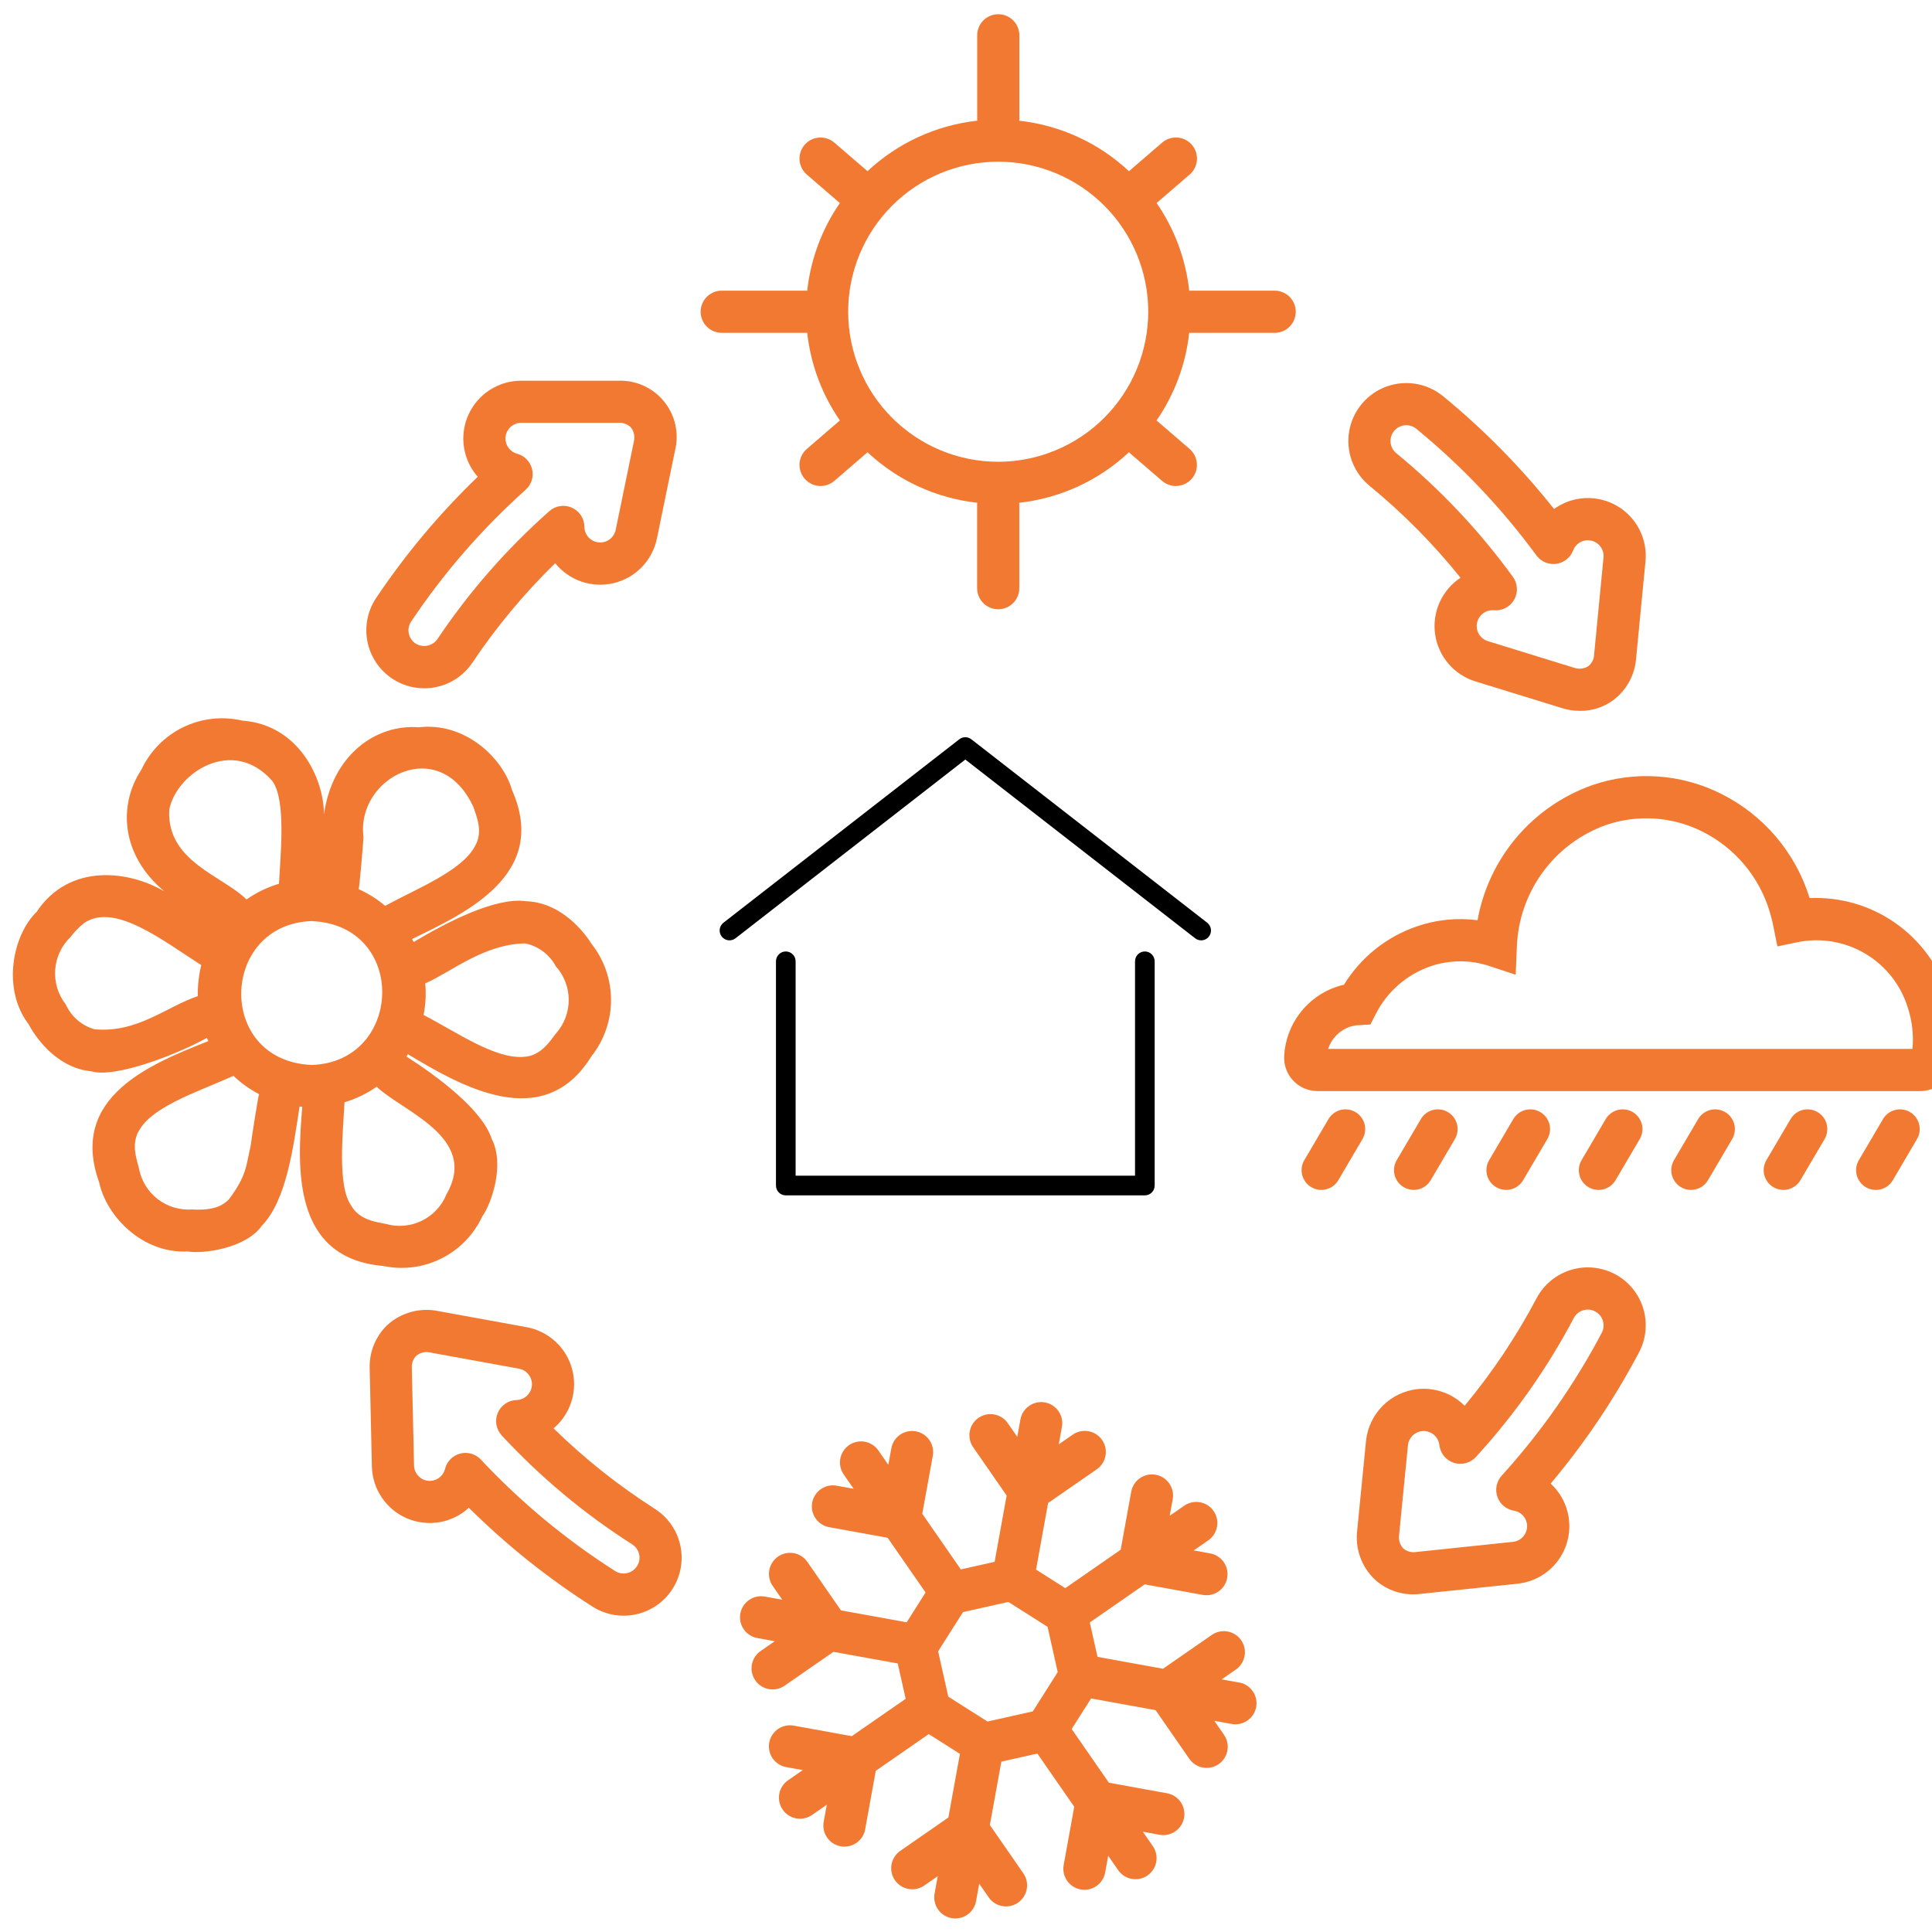 <?xml version="1.0" encoding="UTF-8" standalone="no"?>
<svg xmlns="http://www.w3.org/2000/svg" xmlns:xlink="http://www.w3.org/1999/xlink" width="800" zoomAndPan="magnify" viewBox="0 0 600 600" height="800" preserveAspectRatio="xMidYMid meet" version="1.0"><defs><clipPath id="d23a9d85dc"><path d="M 217 4.09 L 403 4.09 L 403 190 L 217 190 Z M 217 4.09 " clip-rule="nonzero"/></clipPath><clipPath id="6248728939"><path d="M 229 435 L 391 435 L 391 595.84 L 229 595.84 Z M 229 435 " clip-rule="nonzero"/></clipPath><clipPath id="4491bb8d2c"><path d="M 240 295 L 359 295 L 359 371.223 L 240 371.223 Z M 240 295 " clip-rule="nonzero"/></clipPath><clipPath id="171ddbadaa"><path d="M 223 228.723 L 376.695 228.723 L 376.695 293 L 223 293 Z M 223 228.723 " clip-rule="nonzero"/></clipPath></defs><rect x="-60" width="720" fill="#ffffff" y="-60" height="720" fill-opacity="1"/><rect x="-60" width="720" fill="#ffffff" y="-60" height="720" fill-opacity="1"/><path fill="#f27932" d="M 604.98 309.031 C 604.629 307.906 604.23 306.801 603.789 305.707 C 603.348 304.617 602.863 303.547 602.332 302.496 C 601.801 301.445 601.23 300.418 600.617 299.414 C 600 298.41 599.348 297.434 598.652 296.484 C 597.957 295.535 597.227 294.617 596.457 293.727 C 595.684 292.836 594.879 291.98 594.039 291.156 C 593.199 290.332 592.328 289.543 591.422 288.793 C 590.516 288.039 589.582 287.328 588.617 286.652 C 587.652 285.977 586.664 285.34 585.648 284.746 C 584.633 284.152 583.594 283.602 582.531 283.094 C 581.473 282.586 580.391 282.121 579.293 281.699 C 578.191 281.281 577.078 280.906 575.949 280.578 C 574.82 280.25 573.676 279.969 572.523 279.734 C 571.371 279.5 570.211 279.312 569.043 279.172 C 567.875 279.035 566.699 278.941 565.523 278.898 C 564.348 278.855 563.172 278.863 561.996 278.914 L 561.898 278.613 C 560.816 275.168 559.398 271.863 557.652 268.699 C 555.902 265.535 553.859 262.578 551.516 259.828 C 549.172 257.078 546.578 254.586 543.738 252.355 C 540.895 250.125 537.855 248.199 534.625 246.578 C 531.535 245.016 528.316 243.777 524.977 242.863 C 521.637 241.945 518.234 241.371 514.777 241.141 C 511.324 240.906 507.879 241.02 504.441 241.48 C 501.008 241.941 497.656 242.738 494.383 243.871 C 492.121 244.676 489.922 245.629 487.781 246.723 C 485.645 247.816 483.59 249.047 481.613 250.414 C 479.641 251.777 477.762 253.27 475.984 254.879 C 474.203 256.492 472.539 258.215 470.984 260.047 C 469.434 261.879 468.008 263.805 466.707 265.824 C 465.41 267.844 464.246 269.941 463.223 272.113 C 462.199 274.285 461.324 276.516 460.594 278.801 C 459.863 281.09 459.289 283.414 458.863 285.781 C 455.676 285.363 452.484 285.32 449.285 285.648 C 446.09 285.977 442.973 286.668 439.934 287.719 C 437.605 288.523 435.359 289.52 433.203 290.711 C 431.043 291.902 429.004 293.266 427.082 294.809 C 425.16 296.352 423.383 298.047 421.754 299.898 C 420.121 301.746 418.664 303.723 417.375 305.82 C 416.531 306.004 415.703 306.234 414.887 306.516 C 413.773 306.906 412.691 307.375 411.645 307.922 C 410.602 308.473 409.602 309.094 408.645 309.793 C 407.691 310.488 406.793 311.25 405.953 312.078 C 405.109 312.906 404.336 313.793 403.625 314.734 C 402.914 315.68 402.273 316.668 401.707 317.707 C 401.145 318.742 400.656 319.816 400.25 320.926 C 399.844 322.031 399.52 323.164 399.277 324.32 C 399.039 325.477 398.883 326.645 398.816 327.824 C 398.77 328.531 398.797 329.234 398.895 329.938 C 398.996 330.641 399.164 331.324 399.402 331.988 C 399.645 332.656 399.949 333.293 400.316 333.895 C 400.688 334.5 401.113 335.059 401.602 335.578 C 402.086 336.094 402.617 336.555 403.195 336.961 C 403.777 337.367 404.391 337.715 405.043 337.992 C 405.691 338.273 406.363 338.488 407.059 338.629 C 407.754 338.773 408.453 338.844 409.16 338.844 L 596.34 338.844 C 596.953 338.844 597.559 338.793 598.16 338.688 C 598.762 338.582 599.348 338.426 599.922 338.215 C 600.496 338.004 601.047 337.746 601.574 337.441 C 602.102 337.133 602.598 336.781 603.062 336.387 C 603.527 335.992 603.957 335.559 604.344 335.086 C 604.734 334.617 605.078 334.113 605.375 333.582 C 605.676 333.051 605.926 332.496 606.129 331.922 C 606.332 331.344 606.48 330.754 606.578 330.152 C 607.148 326.617 607.301 323.066 607.031 319.496 C 606.762 315.926 606.078 312.438 604.98 309.031 Z M 593.934 325.75 L 412.457 325.75 C 412.715 324.961 413.055 324.211 413.484 323.5 C 413.914 322.789 414.418 322.137 414.996 321.543 C 415.578 320.949 416.215 320.43 416.914 319.984 C 417.613 319.539 418.355 319.176 419.141 318.902 C 420.023 318.605 420.93 318.43 421.859 318.383 L 425.586 318.164 L 427.297 314.848 C 428.168 313.137 429.191 311.527 430.371 310.012 C 431.551 308.496 432.867 307.109 434.312 305.848 C 435.762 304.586 437.312 303.473 438.973 302.508 C 440.637 301.547 442.371 300.75 444.188 300.121 C 447.148 299.094 450.195 298.57 453.328 298.551 C 456.461 298.527 459.516 299.012 462.492 299.996 L 470.711 302.707 L 471.074 294.055 C 471.148 291.984 471.379 289.93 471.758 287.891 C 472.137 285.855 472.664 283.855 473.344 281.898 C 474.02 279.938 474.84 278.043 475.797 276.203 C 476.758 274.367 477.848 272.613 479.07 270.938 C 480.289 269.262 481.629 267.688 483.082 266.211 C 484.539 264.738 486.094 263.379 487.754 262.133 C 489.41 260.891 491.152 259.777 492.977 258.789 C 494.797 257.805 496.684 256.961 498.633 256.258 C 501.086 255.41 503.598 254.812 506.168 254.469 C 508.738 254.129 511.32 254.043 513.906 254.219 C 516.496 254.391 519.039 254.82 521.543 255.508 C 524.043 256.195 526.453 257.121 528.766 258.289 C 531.219 259.523 533.52 260.988 535.676 262.688 C 537.832 264.383 539.801 266.277 541.574 268.367 C 543.352 270.461 544.902 272.707 546.227 275.109 C 547.551 277.512 548.621 280.023 549.441 282.641 C 549.945 284.215 550.359 285.812 550.676 287.434 L 551.984 293.914 L 558.449 292.562 C 559.34 292.387 560.238 292.254 561.145 292.164 C 562.047 292.07 562.953 292.02 563.863 292.012 C 564.773 292.004 565.68 292.035 566.586 292.109 C 567.492 292.188 568.391 292.301 569.285 292.461 C 570.18 292.617 571.066 292.816 571.945 293.055 C 572.82 293.293 573.684 293.574 574.535 293.891 C 575.387 294.211 576.223 294.566 577.039 294.961 C 577.859 295.355 578.656 295.789 579.438 296.258 C 580.215 296.727 580.969 297.23 581.703 297.766 C 582.434 298.305 583.141 298.875 583.82 299.477 C 584.5 300.082 585.152 300.715 585.773 301.379 C 586.398 302.039 586.988 302.73 587.547 303.445 C 588.105 304.164 588.629 304.906 589.117 305.668 C 589.609 306.434 590.062 307.223 590.48 308.027 C 590.898 308.836 591.281 309.66 591.621 310.5 C 591.965 311.344 592.266 312.199 592.531 313.07 C 593.855 317.199 594.32 321.43 593.934 325.75 Z M 593.934 325.75 " fill-opacity="1" fill-rule="nonzero"/><path fill="#f27932" d="M 420.949 345.367 C 420.602 345.164 420.238 344.996 419.859 344.863 C 419.48 344.73 419.09 344.637 418.691 344.582 C 418.293 344.523 417.895 344.508 417.492 344.531 C 417.09 344.555 416.695 344.617 416.309 344.719 C 415.918 344.82 415.543 344.957 415.18 345.133 C 414.816 345.309 414.477 345.516 414.156 345.758 C 413.836 346 413.539 346.273 413.273 346.574 C 413.004 346.871 412.77 347.195 412.566 347.543 L 405.062 360.309 C 404.855 360.656 404.691 361.02 404.559 361.398 C 404.426 361.777 404.332 362.168 404.277 362.562 C 404.223 362.961 404.207 363.363 404.23 363.762 C 404.254 364.164 404.316 364.559 404.418 364.949 C 404.516 365.336 404.656 365.711 404.832 366.074 C 405.004 366.438 405.215 366.777 405.457 367.098 C 405.699 367.418 405.969 367.711 406.27 367.98 C 406.566 368.246 406.891 368.484 407.238 368.688 C 407.582 368.891 407.945 369.059 408.324 369.191 C 408.703 369.324 409.094 369.418 409.492 369.477 C 409.891 369.531 410.289 369.547 410.691 369.523 C 411.09 369.504 411.484 369.441 411.875 369.34 C 412.266 369.242 412.641 369.105 413.004 368.93 C 413.363 368.754 413.707 368.547 414.027 368.305 C 414.348 368.066 414.645 367.793 414.91 367.496 C 415.18 367.195 415.414 366.875 415.621 366.527 L 423.125 353.762 C 423.332 353.414 423.5 353.051 423.633 352.672 C 423.766 352.289 423.859 351.902 423.914 351.504 C 423.969 351.105 423.988 350.703 423.965 350.301 C 423.941 349.898 423.879 349.504 423.777 349.113 C 423.676 348.723 423.539 348.348 423.363 347.984 C 423.188 347.621 422.98 347.281 422.734 346.957 C 422.492 346.637 422.223 346.344 421.922 346.074 C 421.621 345.805 421.297 345.57 420.949 345.367 Z M 420.949 345.367 " fill-opacity="1" fill-rule="nonzero"/><path fill="#f27932" d="M 439.035 369.539 C 439.566 369.539 440.094 369.473 440.609 369.336 C 441.125 369.199 441.613 369 442.078 368.734 C 442.543 368.469 442.965 368.148 443.344 367.773 C 443.723 367.398 444.051 366.98 444.32 366.52 L 451.824 353.754 C 452.031 353.41 452.199 353.047 452.332 352.664 C 452.465 352.285 452.559 351.898 452.613 351.5 C 452.672 351.102 452.688 350.699 452.664 350.297 C 452.641 349.895 452.578 349.5 452.477 349.113 C 452.379 348.723 452.238 348.348 452.066 347.984 C 451.891 347.621 451.684 347.277 451.441 346.957 C 451.199 346.637 450.926 346.344 450.625 346.074 C 450.324 345.805 450.004 345.57 449.656 345.367 C 449.309 345.16 448.945 344.992 448.566 344.859 C 448.188 344.727 447.797 344.633 447.398 344.578 C 447 344.523 446.602 344.504 446.199 344.527 C 445.797 344.551 445.402 344.613 445.012 344.715 C 444.621 344.812 444.246 344.953 443.883 345.129 C 443.52 345.301 443.18 345.512 442.859 345.754 C 442.535 345.996 442.242 346.266 441.973 346.566 C 441.707 346.867 441.469 347.191 441.266 347.535 L 433.762 360.301 C 433.488 360.766 433.277 361.258 433.137 361.777 C 432.992 362.301 432.918 362.828 432.914 363.367 C 432.91 363.906 432.977 364.438 433.113 364.961 C 433.25 365.48 433.453 365.977 433.719 366.445 C 433.988 366.914 434.312 367.34 434.691 367.723 C 435.074 368.105 435.496 368.43 435.961 368.703 C 436.43 368.973 436.922 369.18 437.445 369.32 C 437.965 369.461 438.496 369.531 439.035 369.531 Z M 439.035 369.539 " fill-opacity="1" fill-rule="nonzero"/><path fill="#f27932" d="M 467.738 369.539 C 468.27 369.539 468.797 369.473 469.312 369.336 C 469.828 369.199 470.316 368.996 470.781 368.734 C 471.246 368.469 471.668 368.148 472.047 367.773 C 472.426 367.398 472.754 366.98 473.023 366.52 L 480.531 353.754 C 480.734 353.41 480.902 353.047 481.035 352.664 C 481.168 352.285 481.262 351.898 481.316 351.5 C 481.375 351.102 481.391 350.699 481.367 350.297 C 481.344 349.895 481.281 349.5 481.184 349.113 C 481.082 348.723 480.941 348.348 480.77 347.984 C 480.594 347.621 480.387 347.277 480.145 346.957 C 479.902 346.637 479.629 346.344 479.328 346.074 C 479.027 345.805 478.707 345.57 478.359 345.367 C 478.012 345.16 477.648 344.992 477.27 344.859 C 476.891 344.727 476.5 344.633 476.102 344.578 C 475.703 344.523 475.305 344.504 474.902 344.527 C 474.5 344.551 474.105 344.613 473.715 344.715 C 473.324 344.812 472.949 344.953 472.586 345.129 C 472.227 345.301 471.883 345.512 471.562 345.754 C 471.242 345.996 470.945 346.266 470.68 346.566 C 470.41 346.867 470.176 347.191 469.969 347.535 L 462.465 360.301 C 462.191 360.766 461.98 361.258 461.84 361.777 C 461.695 362.301 461.621 362.828 461.617 363.367 C 461.613 363.906 461.68 364.438 461.816 364.961 C 461.953 365.48 462.156 365.977 462.426 366.445 C 462.691 366.914 463.016 367.34 463.395 367.723 C 463.777 368.105 464.199 368.43 464.664 368.703 C 465.133 368.973 465.625 369.18 466.148 369.32 C 466.668 369.461 467.199 369.531 467.738 369.531 Z M 467.738 369.539 " fill-opacity="1" fill-rule="nonzero"/><path fill="#f27932" d="M 493.34 368.699 C 493.688 368.902 494.051 369.07 494.43 369.199 C 494.812 369.332 495.199 369.426 495.598 369.48 C 495.996 369.535 496.395 369.551 496.797 369.527 C 497.199 369.504 497.594 369.441 497.984 369.344 C 498.371 369.242 498.75 369.102 499.109 368.93 C 499.473 368.754 499.812 368.547 500.137 368.305 C 500.457 368.062 500.75 367.789 501.02 367.492 C 501.285 367.191 501.523 366.867 501.727 366.52 L 509.234 353.754 C 509.438 353.41 509.605 353.047 509.738 352.664 C 509.871 352.285 509.965 351.898 510.02 351.5 C 510.078 351.102 510.094 350.699 510.07 350.297 C 510.047 349.895 509.984 349.5 509.887 349.109 C 509.785 348.723 509.648 348.348 509.473 347.984 C 509.297 347.621 509.09 347.277 508.848 346.957 C 508.605 346.637 508.332 346.344 508.031 346.074 C 507.734 345.805 507.41 345.57 507.062 345.367 C 506.715 345.16 506.352 344.992 505.973 344.859 C 505.594 344.727 505.203 344.633 504.805 344.578 C 504.406 344.523 504.008 344.504 503.605 344.527 C 503.203 344.551 502.809 344.613 502.418 344.715 C 502.027 344.812 501.652 344.953 501.289 345.129 C 500.93 345.301 500.586 345.512 500.266 345.754 C 499.945 345.996 499.648 346.266 499.383 346.566 C 499.113 346.867 498.879 347.191 498.672 347.535 L 491.168 360.301 C 490.961 360.648 490.793 361.012 490.66 361.395 C 490.527 361.773 490.434 362.164 490.379 362.562 C 490.32 362.961 490.305 363.359 490.328 363.762 C 490.352 364.164 490.414 364.562 490.512 364.949 C 490.613 365.34 490.754 365.719 490.926 366.078 C 491.102 366.441 491.312 366.785 491.555 367.105 C 491.797 367.426 492.066 367.723 492.367 367.988 C 492.668 368.258 492.992 368.492 493.34 368.699 Z M 493.34 368.699 " fill-opacity="1" fill-rule="nonzero"/><path fill="#f27932" d="M 535.758 345.367 C 535.41 345.164 535.047 344.996 534.668 344.863 C 534.285 344.73 533.898 344.637 533.5 344.582 C 533.102 344.523 532.703 344.508 532.301 344.531 C 531.898 344.555 531.504 344.617 531.113 344.719 C 530.723 344.82 530.348 344.957 529.988 345.133 C 529.625 345.309 529.285 345.516 528.961 345.758 C 528.641 346 528.348 346.273 528.078 346.574 C 527.812 346.871 527.578 347.195 527.375 347.543 L 519.867 360.309 C 519.664 360.656 519.496 361.02 519.363 361.398 C 519.234 361.777 519.141 362.168 519.086 362.562 C 519.027 362.961 519.012 363.363 519.035 363.762 C 519.059 364.164 519.121 364.559 519.223 364.949 C 519.324 365.336 519.461 365.711 519.637 366.074 C 519.812 366.438 520.02 366.777 520.262 367.098 C 520.504 367.418 520.773 367.711 521.074 367.98 C 521.375 368.246 521.699 368.484 522.043 368.688 C 522.391 368.891 522.754 369.059 523.133 369.191 C 523.512 369.324 523.898 369.418 524.297 369.477 C 524.695 369.531 525.094 369.547 525.496 369.523 C 525.898 369.504 526.293 369.441 526.684 369.34 C 527.07 369.242 527.445 369.105 527.809 368.93 C 528.172 368.754 528.512 368.547 528.836 368.305 C 529.156 368.066 529.449 367.793 529.719 367.496 C 529.984 367.195 530.223 366.875 530.426 366.527 L 537.934 353.762 C 538.137 353.414 538.305 353.051 538.438 352.672 C 538.57 352.289 538.664 351.902 538.723 351.504 C 538.777 351.102 538.793 350.703 538.77 350.301 C 538.746 349.898 538.684 349.504 538.586 349.113 C 538.484 348.723 538.344 348.348 538.168 347.984 C 537.996 347.621 537.785 347.281 537.543 346.957 C 537.301 346.637 537.027 346.344 536.727 346.074 C 536.426 345.805 536.102 345.57 535.758 345.367 Z M 535.758 345.367 " fill-opacity="1" fill-rule="nonzero"/><path fill="#f27932" d="M 564.461 345.367 C 564.113 345.164 563.75 344.996 563.371 344.863 C 562.988 344.73 562.602 344.637 562.203 344.582 C 561.805 344.523 561.406 344.508 561.004 344.531 C 560.602 344.555 560.207 344.617 559.816 344.719 C 559.43 344.82 559.051 344.957 558.691 345.133 C 558.328 345.309 557.988 345.516 557.664 345.758 C 557.344 346 557.051 346.273 556.785 346.574 C 556.516 346.871 556.281 347.195 556.078 347.543 L 548.57 360.309 C 548.367 360.656 548.199 361.02 548.07 361.398 C 547.938 361.777 547.844 362.168 547.789 362.562 C 547.734 362.961 547.715 363.363 547.738 363.762 C 547.762 364.164 547.824 364.559 547.926 364.949 C 548.027 365.336 548.164 365.711 548.34 366.074 C 548.516 366.438 548.723 366.777 548.965 367.098 C 549.207 367.418 549.477 367.711 549.777 367.98 C 550.078 368.246 550.402 368.484 550.746 368.688 C 551.094 368.891 551.457 369.059 551.836 369.191 C 552.215 369.324 552.605 369.418 553 369.477 C 553.398 369.531 553.801 369.547 554.199 369.523 C 554.602 369.504 554.996 369.441 555.387 369.34 C 555.773 369.242 556.148 369.105 556.512 368.93 C 556.875 368.754 557.215 368.547 557.539 368.305 C 557.859 368.066 558.152 367.793 558.422 367.496 C 558.691 367.195 558.926 366.875 559.129 366.527 L 566.637 353.762 C 566.84 353.414 567.008 353.051 567.141 352.672 C 567.273 352.289 567.367 351.902 567.426 351.504 C 567.48 351.102 567.496 350.703 567.473 350.301 C 567.449 349.898 567.387 349.504 567.289 349.113 C 567.188 348.723 567.047 348.348 566.871 347.984 C 566.699 347.621 566.488 347.281 566.246 346.957 C 566.004 346.637 565.73 346.344 565.43 346.074 C 565.129 345.805 564.805 345.57 564.461 345.367 Z M 564.461 345.367 " fill-opacity="1" fill-rule="nonzero"/><path fill="#f27932" d="M 593.164 345.367 C 592.816 345.164 592.453 344.996 592.074 344.863 C 591.695 344.73 591.305 344.637 590.906 344.582 C 590.508 344.523 590.109 344.508 589.707 344.531 C 589.305 344.555 588.91 344.617 588.52 344.719 C 588.133 344.82 587.754 344.957 587.395 345.133 C 587.031 345.309 586.691 345.516 586.371 345.758 C 586.047 346 585.754 346.273 585.488 346.574 C 585.219 346.871 584.984 347.195 584.781 347.543 L 577.273 360.309 C 577.07 360.656 576.902 361.02 576.77 361.398 C 576.637 361.777 576.543 362.168 576.484 362.566 C 576.43 362.965 576.414 363.363 576.438 363.766 C 576.461 364.168 576.52 364.562 576.621 364.953 C 576.723 365.34 576.859 365.719 577.035 366.078 C 577.211 366.441 577.418 366.785 577.66 367.105 C 577.902 367.426 578.172 367.719 578.473 367.988 C 578.773 368.258 579.098 368.492 579.441 368.695 C 579.789 368.902 580.152 369.07 580.531 369.203 C 580.914 369.336 581.301 369.43 581.699 369.484 C 582.098 369.539 582.496 369.559 582.898 369.535 C 583.301 369.512 583.695 369.449 584.086 369.348 C 584.477 369.25 584.852 369.109 585.215 368.938 C 585.574 368.762 585.918 368.555 586.238 368.312 C 586.559 368.07 586.855 367.797 587.121 367.496 C 587.391 367.199 587.625 366.875 587.832 366.527 L 595.336 353.762 C 595.539 353.414 595.711 353.051 595.844 352.672 C 595.977 352.293 596.07 351.902 596.125 351.504 C 596.184 351.105 596.199 350.703 596.176 350.301 C 596.152 349.898 596.09 349.504 595.992 349.113 C 595.891 348.723 595.75 348.348 595.578 347.984 C 595.402 347.621 595.191 347.281 594.949 346.957 C 594.707 346.637 594.434 346.344 594.133 346.074 C 593.832 345.805 593.512 345.57 593.164 345.367 Z M 593.164 345.367 " fill-opacity="1" fill-rule="nonzero"/><g clip-path="url(#d23a9d85dc)"><path fill="#f27932" d="M 402.406 96.812 C 402.406 96.383 402.363 95.957 402.281 95.535 C 402.195 95.113 402.07 94.703 401.906 94.309 C 401.742 93.91 401.543 93.535 401.301 93.176 C 401.062 92.82 400.793 92.488 400.488 92.184 C 400.184 91.879 399.855 91.609 399.496 91.371 C 399.141 91.133 398.762 90.93 398.363 90.766 C 397.969 90.602 397.559 90.477 397.137 90.391 C 396.715 90.309 396.289 90.266 395.859 90.266 L 369.652 90.266 C 369.539 90.266 369.43 90.297 369.328 90.301 C 368.793 85.402 367.668 80.648 365.953 76.031 C 364.234 71.414 361.977 67.078 359.18 63.027 C 359.273 62.949 359.383 62.895 359.473 62.812 L 369.398 54.258 C 369.73 53.977 370.031 53.668 370.301 53.332 C 370.57 52.992 370.809 52.629 371.004 52.246 C 371.203 51.859 371.363 51.461 371.48 51.043 C 371.602 50.625 371.676 50.203 371.711 49.77 C 371.746 49.336 371.738 48.906 371.688 48.477 C 371.637 48.047 371.543 47.625 371.41 47.211 C 371.273 46.801 371.102 46.406 370.887 46.027 C 370.676 45.652 370.426 45.297 370.145 44.969 C 369.863 44.641 369.551 44.344 369.207 44.078 C 368.863 43.812 368.5 43.582 368.113 43.387 C 367.727 43.195 367.32 43.043 366.902 42.926 C 366.484 42.812 366.059 42.742 365.629 42.715 C 365.195 42.684 364.766 42.699 364.336 42.754 C 363.906 42.812 363.484 42.91 363.074 43.047 C 362.664 43.188 362.273 43.367 361.898 43.586 C 361.523 43.801 361.172 44.055 360.848 44.344 L 350.926 52.898 C 350.816 52.992 350.738 53.102 350.641 53.199 C 348.312 51.016 345.824 49.035 343.18 47.254 C 340.531 45.473 337.758 43.914 334.859 42.578 C 331.965 41.242 328.977 40.148 325.902 39.297 C 322.828 38.441 319.707 37.84 316.535 37.488 C 316.535 37.375 316.566 37.266 316.566 37.16 L 316.566 10.965 C 316.566 10.535 316.527 10.109 316.441 9.688 C 316.359 9.266 316.234 8.855 316.07 8.461 C 315.906 8.062 315.703 7.684 315.465 7.328 C 315.227 6.969 314.953 6.641 314.648 6.336 C 314.348 6.031 314.016 5.762 313.656 5.523 C 313.301 5.281 312.922 5.082 312.527 4.918 C 312.129 4.754 311.719 4.629 311.297 4.543 C 310.875 4.461 310.449 4.418 310.02 4.418 C 309.59 4.418 309.164 4.461 308.742 4.543 C 308.32 4.629 307.914 4.754 307.516 4.918 C 307.117 5.082 306.742 5.281 306.383 5.523 C 306.027 5.762 305.695 6.031 305.391 6.336 C 305.09 6.641 304.816 6.969 304.578 7.328 C 304.34 7.684 304.137 8.062 303.973 8.461 C 303.809 8.855 303.684 9.266 303.602 9.688 C 303.516 10.109 303.473 10.535 303.473 10.965 L 303.473 37.152 C 303.473 37.27 303.504 37.375 303.512 37.477 C 300.336 37.828 297.211 38.43 294.137 39.281 C 291.059 40.137 288.07 41.23 285.172 42.566 C 282.273 43.898 279.5 45.461 276.848 47.242 C 274.199 49.023 271.711 51.008 269.383 53.191 C 269.281 53.094 269.203 52.98 269.098 52.891 L 259.176 44.352 C 258.848 44.066 258.5 43.812 258.125 43.594 C 257.75 43.379 257.359 43.199 256.949 43.059 C 256.539 42.918 256.117 42.82 255.688 42.766 C 255.258 42.707 254.828 42.695 254.395 42.723 C 253.961 42.754 253.535 42.824 253.117 42.938 C 252.699 43.051 252.297 43.203 251.91 43.398 C 251.523 43.594 251.156 43.82 250.816 44.09 C 250.473 44.355 250.16 44.652 249.879 44.98 C 249.594 45.309 249.348 45.66 249.133 46.039 C 248.922 46.414 248.746 46.809 248.613 47.223 C 248.477 47.633 248.387 48.055 248.336 48.484 C 248.285 48.918 248.273 49.348 248.309 49.777 C 248.344 50.211 248.422 50.637 248.539 51.051 C 248.66 51.469 248.82 51.871 249.016 52.254 C 249.215 52.641 249.449 53.004 249.723 53.34 C 249.992 53.68 250.293 53.988 250.625 54.266 L 260.547 62.824 C 260.641 62.906 260.746 62.961 260.844 63.035 C 258.043 67.086 255.785 71.422 254.066 76.035 C 252.348 80.648 251.219 85.402 250.684 90.301 C 250.57 90.301 250.465 90.266 250.355 90.266 L 224.137 90.266 C 223.707 90.266 223.281 90.309 222.859 90.391 C 222.438 90.477 222.027 90.602 221.633 90.766 C 221.234 90.93 220.855 91.133 220.5 91.371 C 220.141 91.609 219.812 91.879 219.508 92.184 C 219.203 92.488 218.934 92.82 218.695 93.176 C 218.453 93.535 218.254 93.91 218.09 94.309 C 217.926 94.703 217.801 95.113 217.715 95.535 C 217.633 95.957 217.59 96.383 217.59 96.812 C 217.59 97.242 217.633 97.668 217.715 98.09 C 217.801 98.512 217.926 98.922 218.09 99.316 C 218.254 99.715 218.453 100.094 218.695 100.449 C 218.934 100.809 219.203 101.137 219.508 101.441 C 219.812 101.746 220.141 102.016 220.5 102.258 C 220.855 102.496 221.234 102.695 221.633 102.859 C 222.027 103.027 222.438 103.148 222.859 103.234 C 223.281 103.316 223.707 103.359 224.137 103.359 L 250.355 103.359 C 250.469 103.359 250.578 103.332 250.684 103.328 C 251.219 108.223 252.348 112.98 254.066 117.598 C 255.789 122.215 258.051 126.551 260.852 130.602 C 260.75 130.68 260.645 130.73 260.547 130.812 L 250.629 139.367 C 250.297 139.648 249.996 139.957 249.723 140.297 C 249.453 140.633 249.219 140.996 249.02 141.379 C 248.82 141.766 248.664 142.168 248.543 142.582 C 248.426 143 248.348 143.426 248.312 143.855 C 248.277 144.289 248.285 144.719 248.336 145.148 C 248.387 145.582 248.48 146 248.617 146.414 C 248.75 146.824 248.926 147.219 249.137 147.598 C 249.352 147.977 249.598 148.328 249.883 148.656 C 250.164 148.984 250.477 149.281 250.82 149.547 C 251.16 149.812 251.527 150.043 251.914 150.238 C 252.301 150.43 252.703 150.586 253.121 150.699 C 253.539 150.812 253.965 150.883 254.398 150.914 C 254.832 150.941 255.262 150.93 255.691 150.871 C 256.121 150.816 256.539 150.719 256.949 150.578 C 257.359 150.438 257.754 150.258 258.129 150.043 C 258.504 149.824 258.852 149.57 259.176 149.285 L 269.102 140.727 C 269.207 140.637 269.285 140.523 269.387 140.426 C 271.715 142.609 274.203 144.59 276.848 146.371 C 279.496 148.152 282.266 149.711 285.164 151.047 C 288.062 152.383 291.051 153.477 294.125 154.328 C 297.195 155.184 300.32 155.785 303.492 156.137 C 303.492 156.25 303.453 156.355 303.453 156.465 L 303.453 182.668 C 303.453 183.098 303.496 183.523 303.582 183.945 C 303.664 184.367 303.789 184.777 303.953 185.172 C 304.117 185.57 304.32 185.949 304.559 186.305 C 304.797 186.664 305.066 186.992 305.371 187.297 C 305.676 187.602 306.008 187.871 306.363 188.109 C 306.723 188.352 307.098 188.551 307.496 188.715 C 307.895 188.879 308.301 189.004 308.723 189.09 C 309.145 189.172 309.57 189.215 310 189.215 C 310.43 189.215 310.855 189.172 311.277 189.09 C 311.699 189.004 312.109 188.879 312.508 188.715 C 312.902 188.551 313.281 188.352 313.637 188.109 C 313.996 187.871 314.328 187.602 314.629 187.297 C 314.934 186.992 315.207 186.664 315.445 186.305 C 315.684 185.949 315.887 185.57 316.051 185.172 C 316.215 184.777 316.34 184.367 316.422 183.945 C 316.508 183.523 316.547 183.098 316.547 182.668 L 316.547 156.469 C 316.547 156.352 316.523 156.242 316.516 156.141 C 319.688 155.789 322.809 155.188 325.883 154.332 C 328.957 153.48 331.941 152.383 334.84 151.051 C 337.738 149.715 340.512 148.156 343.156 146.375 C 345.805 144.594 348.293 142.613 350.621 140.43 C 350.719 140.527 350.797 140.641 350.902 140.73 L 360.828 149.285 C 361.152 149.574 361.504 149.828 361.879 150.043 C 362.254 150.262 362.645 150.441 363.055 150.582 C 363.465 150.719 363.887 150.82 364.316 150.875 C 364.746 150.93 365.176 150.945 365.609 150.914 C 366.039 150.887 366.465 150.816 366.883 150.703 C 367.301 150.59 367.707 150.434 368.094 150.242 C 368.48 150.047 368.844 149.816 369.188 149.551 C 369.531 149.285 369.844 148.988 370.125 148.66 C 370.406 148.332 370.656 147.98 370.867 147.602 C 371.082 147.223 371.254 146.828 371.391 146.418 C 371.523 146.004 371.617 145.582 371.668 145.152 C 371.719 144.723 371.727 144.293 371.691 143.859 C 371.656 143.43 371.582 143.004 371.461 142.586 C 371.344 142.172 371.184 141.77 370.984 141.383 C 370.785 141 370.551 140.637 370.281 140.297 C 370.012 139.961 369.711 139.652 369.379 139.371 L 359.453 130.816 C 359.363 130.734 359.254 130.684 359.156 130.605 C 361.957 126.555 364.219 122.219 365.938 117.602 C 367.656 112.984 368.785 108.227 369.32 103.332 C 369.434 103.332 369.543 103.363 369.648 103.363 L 395.852 103.363 C 396.281 103.363 396.711 103.32 397.133 103.238 C 397.555 103.156 397.965 103.031 398.359 102.867 C 398.758 102.703 399.137 102.5 399.492 102.262 C 399.852 102.023 400.184 101.75 400.488 101.445 C 400.793 101.141 401.062 100.812 401.301 100.453 C 401.543 100.098 401.742 99.719 401.906 99.32 C 402.074 98.922 402.195 98.512 402.281 98.09 C 402.363 97.668 402.406 97.242 402.406 96.812 Z M 310 143.406 C 308.473 143.406 306.949 143.332 305.43 143.184 C 303.914 143.035 302.406 142.809 300.906 142.512 C 299.41 142.215 297.934 141.844 296.473 141.402 C 295.012 140.957 293.578 140.445 292.168 139.859 C 290.758 139.277 289.379 138.625 288.035 137.906 C 286.688 137.184 285.383 136.402 284.113 135.555 C 282.844 134.707 281.621 133.797 280.441 132.828 C 279.262 131.863 278.129 130.84 277.051 129.758 C 275.973 128.68 274.949 127.551 273.98 126.371 C 273.012 125.191 272.105 123.965 271.258 122.699 C 270.41 121.43 269.625 120.121 268.906 118.777 C 268.188 117.43 267.535 116.051 266.953 114.641 C 266.367 113.23 265.855 111.797 265.41 110.336 C 264.969 108.875 264.598 107.398 264.301 105.902 C 264.004 104.406 263.781 102.898 263.629 101.379 C 263.48 99.859 263.406 98.336 263.406 96.812 C 263.406 95.285 263.48 93.762 263.633 92.242 C 263.781 90.727 264.004 89.219 264.301 87.723 C 264.602 86.223 264.969 84.746 265.414 83.285 C 265.855 81.824 266.371 80.391 266.953 78.98 C 267.539 77.57 268.191 76.191 268.91 74.848 C 269.629 73.5 270.41 72.195 271.262 70.926 C 272.109 69.656 273.016 68.434 273.984 67.254 C 274.953 66.074 275.977 64.941 277.055 63.863 C 278.133 62.785 279.262 61.762 280.441 60.793 C 281.621 59.824 282.848 58.918 284.117 58.07 C 285.383 57.223 286.691 56.438 288.039 55.719 C 289.383 55 290.762 54.348 292.172 53.766 C 293.582 53.18 295.016 52.668 296.477 52.223 C 297.938 51.781 299.414 51.41 300.914 51.113 C 302.41 50.816 303.918 50.59 305.434 50.441 C 306.953 50.293 308.477 50.219 310.004 50.219 C 311.527 50.219 313.051 50.293 314.57 50.441 C 316.09 50.594 317.598 50.816 319.094 51.113 C 320.59 51.41 322.066 51.781 323.527 52.223 C 324.988 52.668 326.422 53.18 327.832 53.766 C 329.242 54.348 330.621 55 331.969 55.719 C 333.312 56.441 334.621 57.223 335.891 58.07 C 337.156 58.918 338.383 59.828 339.562 60.797 C 340.742 61.762 341.871 62.785 342.949 63.867 C 344.027 64.945 345.051 66.074 346.02 67.254 C 346.988 68.434 347.895 69.656 348.742 70.926 C 349.594 72.195 350.375 73.504 351.094 74.848 C 351.812 76.195 352.465 77.57 353.051 78.98 C 353.633 80.391 354.148 81.828 354.59 83.289 C 355.035 84.746 355.402 86.227 355.703 87.723 C 356 89.219 356.223 90.727 356.371 92.246 C 356.523 93.766 356.598 95.285 356.598 96.812 C 356.594 98.34 356.52 99.859 356.367 101.379 C 356.215 102.898 355.992 104.402 355.691 105.898 C 355.395 107.395 355.023 108.875 354.578 110.332 C 354.133 111.793 353.621 113.227 353.035 114.637 C 352.449 116.047 351.797 117.422 351.078 118.77 C 350.359 120.113 349.574 121.422 348.727 122.688 C 347.879 123.957 346.973 125.18 346.004 126.359 C 345.035 127.539 344.012 128.668 342.934 129.746 C 341.855 130.824 340.727 131.848 339.547 132.816 C 338.367 133.785 337.141 134.691 335.875 135.539 C 334.605 136.387 333.301 137.172 331.953 137.891 C 330.609 138.613 329.23 139.266 327.82 139.848 C 326.414 140.434 324.977 140.945 323.52 141.391 C 322.059 141.836 320.582 142.207 319.086 142.504 C 317.59 142.805 316.082 143.027 314.562 143.18 C 313.047 143.332 311.523 143.406 310 143.406 Z M 310 143.406 " fill-opacity="1" fill-rule="nonzero"/></g><g clip-path="url(#6248728939)"><path fill="#f27932" d="M 384.816 522.527 L 379.398 521.543 L 383.691 518.566 C 384.055 518.328 384.391 518.055 384.699 517.746 C 385.008 517.438 385.281 517.102 385.523 516.742 C 385.762 516.379 385.965 515.996 386.133 515.594 C 386.297 515.188 386.418 514.773 386.5 514.348 C 386.582 513.918 386.621 513.488 386.617 513.051 C 386.613 512.617 386.566 512.188 386.477 511.762 C 386.387 511.336 386.254 510.922 386.082 510.523 C 385.91 510.121 385.699 509.742 385.453 509.387 C 385.203 509.027 384.922 508.699 384.609 508.395 C 384.297 508.094 383.957 507.828 383.59 507.594 C 383.223 507.359 382.836 507.164 382.43 507.008 C 382.023 506.852 381.605 506.734 381.176 506.66 C 380.746 506.59 380.312 506.559 379.879 506.57 C 379.445 506.582 379.016 506.641 378.59 506.738 C 378.168 506.836 377.758 506.977 377.359 507.156 C 376.965 507.336 376.59 507.555 376.234 507.809 L 361.18 518.242 L 340.84 514.555 L 338.445 503.863 L 355.504 492.039 L 373.527 495.312 C 373.914 495.383 374.305 495.418 374.699 495.418 C 375.102 495.414 375.504 495.375 375.898 495.301 C 376.297 495.223 376.684 495.113 377.059 494.965 C 377.438 494.816 377.797 494.637 378.141 494.422 C 378.48 494.207 378.801 493.965 379.102 493.691 C 379.398 493.418 379.668 493.121 379.91 492.797 C 380.152 492.473 380.363 492.129 380.543 491.766 C 380.723 491.406 380.867 491.027 380.977 490.641 C 381.086 490.25 381.156 489.855 381.191 489.453 C 381.23 489.051 381.227 488.648 381.188 488.242 C 381.148 487.84 381.074 487.445 380.965 487.059 C 380.852 486.668 380.703 486.293 380.523 485.934 C 380.34 485.57 380.129 485.23 379.883 484.906 C 379.641 484.586 379.367 484.289 379.066 484.02 C 378.77 483.746 378.445 483.504 378.102 483.293 C 377.758 483.082 377.395 482.902 377.02 482.758 C 376.641 482.613 376.254 482.504 375.855 482.43 L 370.719 481.5 L 375.242 478.367 C 375.594 478.121 375.922 477.844 376.219 477.535 C 376.52 477.227 376.785 476.891 377.016 476.531 C 377.25 476.168 377.445 475.789 377.602 475.387 C 377.762 474.988 377.879 474.578 377.953 474.152 C 378.031 473.73 378.066 473.305 378.059 472.875 C 378.051 472.445 378.004 472.02 377.91 471.598 C 377.82 471.18 377.688 470.773 377.52 470.379 C 377.348 469.984 377.141 469.609 376.895 469.258 C 376.648 468.902 376.371 468.578 376.062 468.277 C 375.754 467.98 375.418 467.715 375.059 467.48 C 374.695 467.246 374.316 467.051 373.914 466.895 C 373.516 466.738 373.105 466.621 372.68 466.543 C 372.258 466.465 371.832 466.434 371.402 466.438 C 370.973 466.445 370.547 466.496 370.129 466.586 C 369.707 466.676 369.301 466.809 368.906 466.98 C 368.512 467.152 368.137 467.359 367.785 467.602 L 363.262 470.738 L 364.195 465.602 C 364.27 465.176 364.305 464.75 364.297 464.32 C 364.289 463.891 364.238 463.465 364.148 463.047 C 364.059 462.625 363.926 462.219 363.754 461.824 C 363.582 461.434 363.375 461.059 363.129 460.703 C 362.887 460.352 362.609 460.027 362.301 459.727 C 361.992 459.43 361.656 459.164 361.293 458.93 C 360.934 458.699 360.551 458.504 360.152 458.344 C 359.754 458.188 359.34 458.07 358.918 457.996 C 358.496 457.918 358.07 457.883 357.641 457.891 C 357.211 457.898 356.785 457.945 356.363 458.039 C 355.945 458.129 355.539 458.262 355.145 458.43 C 354.75 458.602 354.375 458.809 354.023 459.055 C 353.668 459.301 353.344 459.578 353.043 459.887 C 352.746 460.195 352.48 460.531 352.246 460.891 C 352.016 461.254 351.82 461.633 351.66 462.031 C 351.504 462.434 351.387 462.844 351.309 463.266 L 348.035 481.289 L 330.832 493.215 L 321.75 487.453 L 325.496 466.773 L 340.555 456.34 C 340.914 456.098 341.242 455.82 341.547 455.512 C 341.852 455.203 342.121 454.871 342.359 454.508 C 342.594 454.145 342.793 453.762 342.957 453.363 C 343.117 452.961 343.238 452.547 343.316 452.121 C 343.395 451.695 343.434 451.266 343.426 450.836 C 343.422 450.402 343.371 449.973 343.281 449.551 C 343.191 449.129 343.062 448.719 342.887 448.32 C 342.715 447.922 342.508 447.547 342.262 447.191 C 342.016 446.836 341.734 446.508 341.422 446.207 C 341.113 445.906 340.773 445.641 340.41 445.406 C 340.043 445.172 339.66 444.977 339.258 444.82 C 338.855 444.664 338.441 444.547 338.012 444.473 C 337.586 444.398 337.156 444.367 336.727 444.375 C 336.293 444.387 335.867 444.438 335.441 444.535 C 335.02 444.629 334.613 444.766 334.219 444.941 C 333.82 445.117 333.449 445.332 333.094 445.582 L 328.805 448.555 L 329.785 443.141 C 329.863 442.719 329.895 442.293 329.891 441.863 C 329.883 441.434 329.832 441.008 329.742 440.59 C 329.648 440.168 329.52 439.762 329.348 439.367 C 329.176 438.973 328.969 438.598 328.723 438.246 C 328.477 437.891 328.203 437.566 327.891 437.266 C 327.582 436.969 327.246 436.703 326.887 436.469 C 326.523 436.238 326.145 436.043 325.746 435.887 C 325.344 435.727 324.934 435.609 324.512 435.535 C 324.086 435.457 323.66 435.422 323.23 435.43 C 322.801 435.438 322.375 435.484 321.957 435.578 C 321.535 435.668 321.129 435.801 320.734 435.973 C 320.34 436.141 319.965 436.352 319.613 436.594 C 319.262 436.84 318.934 437.117 318.637 437.426 C 318.336 437.734 318.07 438.07 317.84 438.434 C 317.605 438.793 317.41 439.176 317.254 439.574 C 317.094 439.973 316.977 440.387 316.902 440.809 L 315.918 446.219 L 312.945 441.926 C 312.695 441.578 312.418 441.258 312.109 440.965 C 311.801 440.672 311.465 440.41 311.102 440.18 C 310.742 439.953 310.363 439.762 309.965 439.609 C 309.566 439.453 309.156 439.34 308.734 439.266 C 308.316 439.191 307.891 439.16 307.465 439.168 C 307.039 439.176 306.617 439.227 306.199 439.32 C 305.781 439.41 305.379 439.543 304.988 439.715 C 304.594 439.883 304.223 440.09 303.875 440.332 C 303.523 440.578 303.199 440.852 302.902 441.16 C 302.605 441.465 302.34 441.797 302.109 442.156 C 301.875 442.516 301.68 442.891 301.523 443.289 C 301.363 443.688 301.246 444.094 301.168 444.512 C 301.09 444.934 301.051 445.355 301.059 445.785 C 301.062 446.211 301.109 446.633 301.195 447.051 C 301.281 447.469 301.41 447.875 301.574 448.27 C 301.742 448.66 301.945 449.035 302.184 449.387 L 312.621 464.445 L 308.887 485.039 L 298.387 487.391 L 286.418 470.117 L 289.691 452.113 C 289.766 451.691 289.801 451.266 289.793 450.836 C 289.785 450.406 289.738 449.98 289.645 449.562 C 289.555 449.141 289.422 448.734 289.254 448.34 C 289.082 447.945 288.871 447.574 288.629 447.219 C 288.383 446.867 288.105 446.539 287.797 446.242 C 287.488 445.941 287.152 445.676 286.789 445.445 C 286.43 445.211 286.051 445.016 285.648 444.859 C 285.25 444.703 284.84 444.586 284.414 444.508 C 283.992 444.434 283.566 444.398 283.137 444.406 C 282.707 444.414 282.281 444.461 281.863 444.551 C 281.441 444.645 281.035 444.773 280.641 444.945 C 280.246 445.117 279.871 445.324 279.52 445.57 C 279.168 445.812 278.84 446.09 278.543 446.398 C 278.242 446.707 277.977 447.043 277.746 447.406 C 277.512 447.766 277.316 448.148 277.16 448.547 C 277 448.945 276.883 449.359 276.809 449.781 L 275.879 454.918 L 272.742 450.395 C 272.496 450.047 272.215 449.727 271.906 449.434 C 271.598 449.137 271.262 448.879 270.902 448.648 C 270.539 448.422 270.16 448.23 269.762 448.074 C 269.363 447.922 268.953 447.809 268.535 447.734 C 268.113 447.66 267.691 447.629 267.262 447.637 C 266.836 447.645 266.414 447.695 265.996 447.789 C 265.578 447.879 265.176 448.012 264.785 448.18 C 264.395 448.352 264.023 448.559 263.672 448.801 C 263.32 449.047 262.996 449.32 262.699 449.625 C 262.402 449.934 262.137 450.266 261.906 450.625 C 261.672 450.984 261.477 451.359 261.32 451.758 C 261.16 452.152 261.043 452.562 260.965 452.98 C 260.887 453.402 260.852 453.824 260.855 454.25 C 260.859 454.68 260.906 455.102 260.992 455.52 C 261.078 455.938 261.207 456.344 261.375 456.734 C 261.539 457.129 261.742 457.504 261.984 457.855 L 265.113 462.352 L 259.977 461.422 C 259.551 461.332 259.117 461.289 258.68 461.289 C 258.246 461.289 257.812 461.332 257.387 461.414 C 256.961 461.5 256.547 461.629 256.145 461.797 C 255.742 461.965 255.359 462.172 255 462.414 C 254.637 462.66 254.305 462.938 254 463.246 C 253.695 463.559 253.422 463.898 253.184 464.262 C 252.945 464.629 252.746 465.012 252.586 465.418 C 252.426 465.82 252.305 466.238 252.227 466.668 C 252.152 467.098 252.117 467.527 252.125 467.965 C 252.133 468.398 252.184 468.832 252.281 469.258 C 252.375 469.684 252.512 470.094 252.688 470.492 C 252.863 470.891 253.078 471.266 253.332 471.621 C 253.582 471.977 253.867 472.305 254.184 472.605 C 254.504 472.902 254.848 473.168 255.215 473.395 C 255.586 473.625 255.977 473.816 256.383 473.969 C 256.793 474.121 257.211 474.23 257.641 474.301 L 275.66 477.574 L 287.445 494.559 L 281.578 503.816 L 261.168 500.117 L 250.73 485.059 C 250.488 484.707 250.211 484.379 249.902 484.082 C 249.59 483.781 249.258 483.516 248.895 483.285 C 248.531 483.051 248.152 482.855 247.754 482.699 C 247.352 482.543 246.941 482.426 246.516 482.348 C 246.094 482.27 245.668 482.234 245.238 482.242 C 244.809 482.25 244.383 482.301 243.961 482.391 C 243.543 482.484 243.137 482.613 242.742 482.785 C 242.348 482.957 241.973 483.164 241.621 483.41 C 241.266 483.656 240.941 483.934 240.641 484.242 C 240.344 484.551 240.078 484.887 239.844 485.246 C 239.613 485.609 239.418 485.988 239.258 486.391 C 239.102 486.789 238.984 487.203 238.906 487.625 C 238.832 488.047 238.797 488.473 238.805 488.902 C 238.812 489.336 238.859 489.758 238.953 490.18 C 239.043 490.598 239.172 491.008 239.344 491.402 C 239.516 491.797 239.723 492.168 239.969 492.523 L 242.945 496.812 L 237.531 495.828 C 237.109 495.754 236.68 495.719 236.25 495.723 C 235.82 495.73 235.398 495.781 234.977 495.871 C 234.559 495.961 234.148 496.094 233.754 496.266 C 233.359 496.438 232.988 496.645 232.633 496.891 C 232.281 497.133 231.953 497.41 231.656 497.719 C 231.355 498.027 231.09 498.363 230.859 498.727 C 230.625 499.086 230.43 499.469 230.273 499.867 C 230.113 500.27 229.996 500.68 229.922 501.102 C 229.844 501.523 229.809 501.953 229.816 502.383 C 229.824 502.812 229.871 503.234 229.965 503.656 C 230.055 504.078 230.188 504.484 230.355 504.879 C 230.527 505.273 230.734 505.645 230.98 506 C 231.227 506.352 231.504 506.68 231.812 506.977 C 232.121 507.277 232.457 507.543 232.816 507.773 C 233.18 508.008 233.559 508.203 233.961 508.359 C 234.359 508.52 234.77 508.637 235.195 508.711 L 240.609 509.695 L 236.32 512.668 C 235.957 512.91 235.621 513.184 235.312 513.492 C 235.008 513.801 234.73 514.137 234.492 514.496 C 234.25 514.859 234.047 515.242 233.883 515.645 C 233.719 516.047 233.594 516.465 233.512 516.891 C 233.43 517.32 233.391 517.75 233.395 518.188 C 233.398 518.621 233.445 519.051 233.535 519.477 C 233.625 519.902 233.758 520.316 233.93 520.715 C 234.102 521.117 234.312 521.496 234.559 521.852 C 234.809 522.211 235.09 522.539 235.402 522.844 C 235.715 523.145 236.059 523.41 236.426 523.645 C 236.793 523.879 237.18 524.074 237.586 524.23 C 237.992 524.387 238.41 524.504 238.836 524.578 C 239.266 524.648 239.699 524.68 240.133 524.668 C 240.57 524.656 241 524.598 241.422 524.5 C 241.848 524.402 242.258 524.262 242.652 524.082 C 243.051 523.902 243.422 523.684 243.777 523.43 L 258.832 512.996 L 278.801 516.598 L 281.262 527.582 L 264.523 539.18 L 246.5 535.906 C 246.078 535.832 245.652 535.797 245.223 535.805 C 244.793 535.812 244.367 535.859 243.945 535.953 C 243.527 536.043 243.121 536.176 242.727 536.344 C 242.332 536.516 241.957 536.727 241.605 536.969 C 241.25 537.215 240.926 537.492 240.629 537.801 C 240.328 538.109 240.062 538.445 239.832 538.809 C 239.598 539.168 239.402 539.547 239.246 539.949 C 239.09 540.348 238.973 540.758 238.895 541.184 C 238.816 541.605 238.781 542.031 238.789 542.461 C 238.797 542.891 238.848 543.316 238.938 543.734 C 239.027 544.156 239.16 544.562 239.332 544.957 C 239.504 545.352 239.711 545.727 239.953 546.078 C 240.199 546.43 240.477 546.758 240.785 547.055 C 241.094 547.355 241.43 547.621 241.789 547.852 C 242.152 548.086 242.531 548.281 242.934 548.438 C 243.332 548.598 243.742 548.715 244.164 548.789 L 249.305 549.719 L 244.781 552.855 C 244.422 553.098 244.094 553.375 243.789 553.684 C 243.484 553.992 243.215 554.328 242.977 554.688 C 242.742 555.051 242.543 555.434 242.379 555.832 C 242.219 556.234 242.098 556.648 242.02 557.074 C 241.941 557.5 241.902 557.93 241.91 558.363 C 241.914 558.793 241.961 559.223 242.055 559.645 C 242.145 560.07 242.273 560.48 242.445 560.875 C 242.617 561.273 242.828 561.648 243.074 562.004 C 243.32 562.359 243.602 562.688 243.91 562.988 C 244.223 563.289 244.562 563.555 244.926 563.789 C 245.289 564.023 245.676 564.219 246.078 564.375 C 246.48 564.531 246.895 564.648 247.32 564.723 C 247.75 564.797 248.176 564.828 248.609 564.82 C 249.043 564.809 249.469 564.758 249.891 564.66 C 250.316 564.566 250.723 564.43 251.117 564.254 C 251.516 564.078 251.887 563.867 252.242 563.613 L 256.766 560.484 L 255.832 565.625 C 255.746 566.051 255.699 566.484 255.699 566.922 C 255.695 567.355 255.738 567.789 255.824 568.219 C 255.91 568.645 256.035 569.059 256.203 569.465 C 256.371 569.867 256.578 570.246 256.82 570.609 C 257.066 570.969 257.344 571.305 257.656 571.609 C 257.965 571.914 258.305 572.188 258.672 572.426 C 259.035 572.664 259.422 572.863 259.828 573.023 C 260.23 573.188 260.648 573.305 261.078 573.383 C 261.508 573.461 261.941 573.496 262.379 573.488 C 262.812 573.477 263.246 573.426 263.672 573.332 C 264.098 573.234 264.508 573.102 264.906 572.922 C 265.305 572.746 265.684 572.531 266.039 572.277 C 266.395 572.023 266.723 571.738 267.02 571.422 C 267.316 571.102 267.582 570.758 267.812 570.387 C 268.043 570.016 268.23 569.625 268.383 569.215 C 268.535 568.805 268.645 568.387 268.711 567.957 L 271.984 549.934 L 288.434 538.535 L 298.113 544.676 L 294.527 564.445 L 279.473 574.883 C 279.129 575.129 278.812 575.41 278.52 575.719 C 278.23 576.031 277.977 576.367 277.75 576.727 C 277.527 577.086 277.34 577.465 277.188 577.859 C 277.035 578.258 276.926 578.664 276.855 579.082 C 276.781 579.5 276.75 579.922 276.762 580.348 C 276.773 580.773 276.824 581.191 276.914 581.605 C 277.008 582.02 277.137 582.422 277.309 582.809 C 277.48 583.199 277.684 583.566 277.926 583.918 C 278.168 584.266 278.441 584.586 278.746 584.883 C 279.051 585.18 279.379 585.441 279.734 585.676 C 280.09 585.906 280.465 586.102 280.859 586.258 C 281.254 586.418 281.656 586.535 282.074 586.617 C 282.492 586.695 282.914 586.734 283.336 586.734 C 283.762 586.73 284.18 586.688 284.598 586.605 C 285.012 586.523 285.418 586.398 285.809 586.238 C 286.203 586.074 286.574 585.875 286.93 585.641 L 291.223 582.664 L 290.242 588.082 C 290.164 588.504 290.129 588.934 290.137 589.363 C 290.145 589.793 290.195 590.215 290.285 590.637 C 290.375 591.055 290.508 591.465 290.68 591.855 C 290.848 592.25 291.059 592.625 291.301 592.977 C 291.547 593.332 291.824 593.656 292.133 593.957 C 292.441 594.254 292.777 594.52 293.137 594.754 C 293.5 594.984 293.879 595.18 294.281 595.34 C 294.68 595.496 295.09 595.613 295.516 595.691 C 295.902 595.762 296.293 595.797 296.688 595.793 C 297.457 595.793 298.199 595.664 298.918 595.402 C 299.641 595.141 300.293 594.762 300.879 594.273 C 301.469 593.781 301.957 593.203 302.34 592.543 C 302.727 591.879 302.988 591.172 303.125 590.418 L 304.105 585 L 307.086 589.293 C 307.332 589.641 307.609 589.965 307.918 590.258 C 308.23 590.551 308.566 590.812 308.926 591.039 C 309.285 591.27 309.668 591.461 310.066 591.613 C 310.461 591.77 310.871 591.883 311.293 591.957 C 311.715 592.031 312.137 592.062 312.562 592.055 C 312.992 592.043 313.414 591.992 313.828 591.902 C 314.246 591.812 314.652 591.68 315.043 591.508 C 315.434 591.34 315.805 591.133 316.156 590.887 C 316.508 590.645 316.832 590.371 317.129 590.062 C 317.426 589.758 317.688 589.422 317.922 589.066 C 318.152 588.707 318.348 588.328 318.508 587.934 C 318.664 587.535 318.781 587.129 318.859 586.707 C 318.941 586.289 318.977 585.863 318.973 585.438 C 318.969 585.012 318.922 584.59 318.836 584.172 C 318.746 583.754 318.621 583.348 318.453 582.953 C 318.285 582.562 318.082 582.188 317.844 581.836 L 307.41 566.777 L 310.98 547.09 L 322.16 544.586 L 333.617 561.105 L 330.344 579.129 C 330.266 579.551 330.227 579.98 330.23 580.41 C 330.234 580.844 330.281 581.27 330.371 581.695 C 330.461 582.117 330.59 582.527 330.762 582.922 C 330.93 583.32 331.141 583.695 331.383 584.055 C 331.629 584.41 331.906 584.738 332.215 585.039 C 332.527 585.34 332.863 585.605 333.227 585.84 C 333.586 586.074 333.969 586.273 334.371 586.43 C 334.773 586.59 335.188 586.707 335.613 586.785 C 336.039 586.863 336.465 586.895 336.898 586.887 C 337.328 586.879 337.758 586.832 338.18 586.738 C 338.602 586.645 339.008 586.512 339.406 586.34 C 339.801 586.164 340.176 585.953 340.531 585.707 C 340.883 585.461 341.211 585.18 341.508 584.867 C 341.809 584.555 342.07 584.219 342.305 583.852 C 342.535 583.488 342.73 583.105 342.883 582.699 C 343.039 582.297 343.156 581.883 343.227 581.457 L 344.16 576.32 L 347.297 580.844 C 347.543 581.195 347.824 581.516 348.133 581.809 C 348.441 582.102 348.777 582.363 349.137 582.594 C 349.5 582.82 349.879 583.012 350.277 583.164 C 350.676 583.32 351.086 583.434 351.504 583.508 C 351.926 583.582 352.348 583.613 352.777 583.605 C 353.203 583.594 353.625 583.547 354.043 583.453 C 354.457 583.363 354.863 583.23 355.254 583.059 C 355.645 582.891 356.016 582.684 356.367 582.441 C 356.719 582.195 357.043 581.922 357.34 581.613 C 357.637 581.309 357.902 580.977 358.133 580.617 C 358.367 580.258 358.562 579.883 358.719 579.484 C 358.875 579.086 358.996 578.68 359.074 578.258 C 359.152 577.84 359.188 577.418 359.184 576.988 C 359.18 576.562 359.133 576.141 359.047 575.723 C 358.961 575.305 358.832 574.898 358.664 574.504 C 358.5 574.113 358.297 573.738 358.055 573.387 L 354.922 568.859 L 360.062 569.793 C 360.488 569.871 360.914 569.91 361.348 569.906 C 361.781 569.902 362.207 569.852 362.629 569.766 C 363.051 569.676 363.461 569.547 363.859 569.375 C 364.254 569.203 364.633 568.996 364.988 568.754 C 365.344 568.508 365.672 568.23 365.973 567.922 C 366.273 567.609 366.543 567.273 366.777 566.91 C 367.012 566.547 367.207 566.168 367.367 565.766 C 367.523 565.363 367.641 564.949 367.719 564.523 C 367.797 564.098 367.832 563.672 367.824 563.238 C 367.816 562.809 367.766 562.379 367.672 561.957 C 367.578 561.535 367.445 561.129 367.273 560.73 C 367.102 560.336 366.891 559.961 366.641 559.605 C 366.395 559.254 366.113 558.926 365.801 558.629 C 365.492 558.328 365.152 558.066 364.789 557.832 C 364.422 557.602 364.039 557.406 363.637 557.254 C 363.234 557.098 362.82 556.98 362.395 556.906 L 344.375 553.637 L 332.82 536.961 L 338.844 527.469 L 358.883 531.102 L 369.32 546.16 C 369.562 546.516 369.84 546.848 370.148 547.152 C 370.457 547.453 370.789 547.727 371.152 547.961 C 371.516 548.199 371.895 548.398 372.297 548.559 C 372.699 548.723 373.113 548.84 373.539 548.922 C 373.965 549 374.391 549.035 374.824 549.031 C 375.258 549.023 375.688 548.977 376.109 548.887 C 376.531 548.797 376.941 548.664 377.34 548.492 C 377.738 548.32 378.113 548.113 378.469 547.863 C 378.824 547.617 379.152 547.34 379.453 547.027 C 379.754 546.715 380.02 546.379 380.254 546.012 C 380.484 545.648 380.68 545.266 380.84 544.863 C 380.996 544.457 381.109 544.043 381.188 543.617 C 381.262 543.191 381.293 542.762 381.281 542.328 C 381.273 541.898 381.219 541.469 381.125 541.047 C 381.031 540.625 380.895 540.219 380.719 539.82 C 380.543 539.426 380.328 539.051 380.078 538.699 L 377.105 534.41 L 382.52 535.395 C 382.906 535.465 383.301 535.5 383.695 535.496 C 384.102 535.496 384.5 535.457 384.898 535.383 C 385.297 535.305 385.684 535.195 386.059 535.047 C 386.434 534.898 386.793 534.719 387.137 534.504 C 387.48 534.289 387.801 534.047 388.098 533.773 C 388.395 533.5 388.668 533.199 388.91 532.879 C 389.152 532.555 389.363 532.211 389.543 531.848 C 389.719 531.484 389.863 531.109 389.973 530.723 C 390.082 530.332 390.156 529.938 390.191 529.531 C 390.227 529.129 390.227 528.727 390.188 528.324 C 390.148 527.922 390.074 527.527 389.961 527.141 C 389.848 526.75 389.703 526.375 389.52 526.016 C 389.34 525.652 389.129 525.312 388.883 524.988 C 388.637 524.668 388.367 524.371 388.066 524.098 C 387.766 523.828 387.445 523.586 387.102 523.375 C 386.754 523.164 386.395 522.984 386.016 522.84 C 385.641 522.695 385.254 522.586 384.855 522.512 Z M 306.684 534.637 L 294.496 526.91 L 291.344 512.832 L 299.07 500.648 L 313.148 497.496 L 325.332 505.223 L 328.48 519.297 L 320.754 531.484 Z M 306.684 534.637 " fill-opacity="1" fill-rule="nonzero"/></g><path fill="#f27932" d="M 119.066 393.164 C 120.582 393.48 122.109 393.668 123.652 393.727 C 125.195 393.789 126.734 393.719 128.27 393.523 C 129.801 393.324 131.305 393 132.785 392.547 C 134.262 392.098 135.691 391.527 137.074 390.836 C 138.457 390.145 139.773 389.344 141.02 388.434 C 142.27 387.52 143.43 386.512 144.508 385.406 C 145.59 384.297 146.566 383.109 147.445 381.836 C 148.324 380.566 149.09 379.23 149.746 377.832 C 152.742 373.605 156.809 361.543 152.691 353.664 C 149.852 344.766 136.074 334.41 126.23 328.113 C 126.383 327.879 126.516 327.629 126.664 327.391 C 142.957 337.137 168.711 352.27 183.668 328.047 C 184.645 326.816 185.512 325.512 186.27 324.137 C 187.027 322.758 187.668 321.328 188.184 319.844 C 188.703 318.359 189.094 316.844 189.359 315.297 C 189.625 313.746 189.758 312.188 189.762 310.613 C 189.766 309.043 189.637 307.48 189.379 305.93 C 189.121 304.383 188.734 302.863 188.223 301.379 C 187.711 299.891 187.078 298.461 186.324 297.078 C 185.57 295.699 184.711 294.395 183.738 293.156 C 180.098 287.414 172.863 280.137 163.316 279.883 C 153.914 278.531 138.609 286.473 128.465 292.566 C 128.305 292.242 128.172 291.914 128 291.605 C 144.875 283.422 170.555 271.52 159.023 245.379 C 156.117 235.23 144.293 224.188 130.094 225.867 C 116.348 224.82 103.105 234.844 100.609 252.949 C 100.609 241.82 92.824 225.078 75.262 223.793 C 73.727 223.434 72.172 223.207 70.598 223.117 C 69.023 223.023 67.453 223.062 65.887 223.238 C 64.32 223.414 62.777 223.723 61.266 224.164 C 59.75 224.602 58.285 225.164 56.867 225.855 C 55.449 226.547 54.102 227.352 52.82 228.273 C 51.539 229.191 50.348 230.215 49.242 231.34 C 48.137 232.465 47.137 233.676 46.238 234.973 C 45.34 236.266 44.559 237.629 43.895 239.059 C 36.805 249.77 37.312 265.336 51.047 276.836 C 40.289 270.445 21.586 267.793 11.344 283.234 C 4.027 290.266 0.477 307.039 8.852 318.035 C 12.047 324 18.863 331.816 28.285 332.691 C 35.668 334.918 54.652 327.621 64.238 322.34 C 64.379 322.664 64.566 322.992 64.703 323.32 C 47.324 330.25 21.168 340.43 30.793 367.184 C 32.988 377.512 44.012 389.352 58.289 388.648 C 62.73 389.492 76.293 387.793 81.297 380.688 C 88.961 372.766 91.059 356.484 93.031 343.652 C 93.309 343.68 93.594 343.688 93.875 343.711 C 92.352 362.23 90.484 390.73 119.066 393.164 Z M 109.004 374.297 C 104.746 368.156 106.5 352.039 106.988 342.328 C 110.574 341.246 113.902 339.637 116.977 337.496 C 124.914 345.148 148.859 353.207 138.66 370.883 C 138.301 371.773 137.863 372.625 137.352 373.434 C 136.836 374.242 136.25 375 135.598 375.703 C 134.945 376.406 134.234 377.043 133.465 377.613 C 132.695 378.188 131.879 378.684 131.016 379.105 C 130.156 379.527 129.262 379.867 128.34 380.125 C 127.414 380.383 126.477 380.555 125.52 380.641 C 124.562 380.727 123.609 380.723 122.652 380.633 C 121.699 380.543 120.758 380.367 119.836 380.105 C 117.242 379.492 111.652 379.105 109.004 374.297 Z M 77.832 355.895 C 76.379 362.16 76.688 364.941 71.094 372.473 C 69.082 374.477 66.25 375.996 59.68 375.609 C 58.723 375.68 57.77 375.664 56.816 375.555 C 55.863 375.449 54.926 375.258 54.008 374.98 C 53.09 374.703 52.203 374.344 51.352 373.902 C 50.5 373.461 49.695 372.949 48.938 372.359 C 48.18 371.77 47.484 371.117 46.844 370.402 C 46.207 369.684 45.641 368.914 45.145 368.094 C 44.648 367.273 44.23 366.414 43.891 365.516 C 43.555 364.617 43.301 363.699 43.133 362.754 C 42.527 360.172 40.41 354.969 43.57 350.48 C 48.152 343.23 62.309 338.746 72.5 334.113 C 74.891 336.383 77.547 338.281 80.469 339.812 C 80.203 340.137 78.16 353.348 77.832 355.891 Z M 29.387 319.656 C 28.402 319.383 27.461 319 26.559 318.516 C 25.66 318.035 24.82 317.457 24.047 316.789 C 23.273 316.125 22.578 315.379 21.969 314.562 C 21.355 313.742 20.84 312.867 20.422 311.934 C 19.832 311.176 19.312 310.375 18.871 309.523 C 18.426 308.672 18.062 307.785 17.785 306.867 C 17.504 305.953 17.309 305.016 17.199 304.062 C 17.09 303.109 17.07 302.152 17.137 301.195 C 17.203 300.238 17.355 299.297 17.598 298.367 C 17.836 297.438 18.16 296.539 18.566 295.668 C 18.973 294.797 19.453 293.973 20.008 293.191 C 20.566 292.41 21.191 291.688 21.883 291.02 C 23.125 289.375 24.555 287.91 26.164 286.625 C 35.629 280.215 50.633 292.156 62.5 299.719 C 61.738 302.887 61.379 306.105 61.426 309.367 C 51.668 312.613 42.773 320.844 29.41 319.656 Z M 52.547 251.523 C 54.688 240.113 72.277 228.422 84.625 242.605 C 88.855 248.637 87.141 264.887 86.637 274.461 C 83.02 275.547 79.66 277.172 76.562 279.336 C 69.09 271.941 51.727 267.539 52.559 251.52 Z M 112.883 259.891 C 110.539 241.375 136.543 227.852 147.023 250.633 C 147.809 253.184 150.277 258.207 147.434 262.914 C 143.262 270.551 129.59 275.887 119.609 281.316 C 117.105 279.207 114.359 277.48 111.375 276.129 C 111.621 275.773 112.746 262.441 112.898 259.887 Z M 163.156 292.984 C 164.152 293.195 165.117 293.512 166.047 293.934 C 166.973 294.355 167.848 294.871 168.66 295.484 C 169.477 296.094 170.219 296.789 170.883 297.559 C 171.547 298.332 172.121 299.168 172.605 300.066 C 173.246 300.781 173.816 301.547 174.316 302.363 C 174.816 303.18 175.238 304.039 175.582 304.934 C 175.926 305.828 176.184 306.746 176.359 307.691 C 176.535 308.633 176.621 309.582 176.621 310.543 C 176.621 311.5 176.535 312.449 176.359 313.395 C 176.184 314.336 175.926 315.254 175.582 316.152 C 175.238 317.047 174.816 317.902 174.316 318.719 C 173.816 319.539 173.246 320.305 172.605 321.016 C 170.934 323.086 168.121 327.949 162.637 328.219 C 153.629 328.895 142.055 320.652 131.543 315.215 C 132.188 311.969 132.359 308.695 132.062 305.395 C 140.23 301.828 150.234 293.172 163.168 292.98 Z M 96.809 330.738 C 66.895 329.453 68.348 286.98 96.809 286.051 C 126.723 287.336 125.266 329.805 96.809 330.738 Z M 96.809 330.738 " fill-opacity="1" fill-rule="nonzero"/><path fill="#f27932" d="M 121.73 210.699 C 122.223 211.027 122.727 211.332 123.246 211.613 C 123.766 211.891 124.297 212.145 124.84 212.371 C 125.387 212.598 125.938 212.797 126.504 212.969 C 127.066 213.141 127.637 213.285 128.215 213.402 C 128.793 213.52 129.375 213.605 129.961 213.664 C 130.547 213.723 131.137 213.754 131.727 213.754 C 132.316 213.758 132.902 213.73 133.492 213.672 C 134.078 213.617 134.66 213.531 135.238 213.418 C 135.816 213.305 136.387 213.16 136.953 212.992 C 137.516 212.82 138.07 212.625 138.617 212.402 C 139.164 212.176 139.695 211.926 140.215 211.648 C 140.734 211.371 141.242 211.07 141.734 210.746 C 142.223 210.418 142.699 210.07 143.152 209.695 C 143.609 209.324 144.047 208.93 144.465 208.512 C 144.883 208.098 145.281 207.66 145.656 207.207 C 146.031 206.75 146.383 206.281 146.711 205.789 C 154.211 194.609 162.781 184.312 172.418 174.91 C 172.953 175.57 173.527 176.188 174.148 176.766 C 174.77 177.344 175.426 177.875 176.125 178.359 C 176.82 178.848 177.547 179.281 178.301 179.66 C 179.059 180.043 179.84 180.371 180.641 180.645 C 181.445 180.914 182.266 181.129 183.098 181.285 C 183.93 181.441 184.773 181.535 185.617 181.574 C 186.465 181.609 187.312 181.59 188.156 181.504 C 189 181.422 189.832 181.281 190.656 181.082 C 191.48 180.879 192.285 180.621 193.074 180.309 C 193.863 179.992 194.625 179.625 195.359 179.203 C 196.094 178.777 196.797 178.309 197.465 177.785 C 198.133 177.262 198.762 176.699 199.348 176.086 C 199.938 175.477 200.48 174.828 200.977 174.141 C 201.473 173.453 201.918 172.734 202.312 171.984 C 202.707 171.23 203.047 170.457 203.332 169.66 C 203.617 168.859 203.848 168.047 204.016 167.215 L 209.613 140.016 C 209.781 139.355 209.906 138.691 209.996 138.02 C 210.086 137.348 210.133 136.676 210.145 135.996 C 210.156 135.32 210.129 134.645 210.059 133.969 C 209.992 133.297 209.887 132.629 209.738 131.965 C 209.594 131.305 209.41 130.652 209.188 130.012 C 208.969 129.371 208.711 128.746 208.418 128.137 C 208.125 127.523 207.797 126.934 207.434 126.359 C 207.07 125.789 206.676 125.238 206.25 124.711 C 205.824 124.188 205.367 123.684 204.883 123.211 C 204.398 122.738 203.887 122.293 203.352 121.879 C 202.816 121.465 202.258 121.082 201.676 120.734 C 201.098 120.383 200.5 120.07 199.883 119.789 C 199.266 119.508 198.633 119.266 197.988 119.059 C 197.344 118.852 196.688 118.684 196.023 118.551 C 195.359 118.422 194.688 118.328 194.012 118.277 C 193.336 118.223 192.66 118.211 191.984 118.238 L 161.887 118.238 C 161.023 118.234 160.168 118.293 159.316 118.414 C 158.465 118.535 157.629 118.719 156.801 118.957 C 155.977 119.199 155.172 119.5 154.391 119.855 C 153.605 120.215 152.855 120.625 152.129 121.09 C 151.406 121.555 150.719 122.07 150.07 122.633 C 149.422 123.199 148.816 123.805 148.254 124.457 C 147.691 125.105 147.176 125.793 146.715 126.52 C 146.25 127.246 145.84 128 145.484 128.781 C 145.129 129.566 144.832 130.371 144.594 131.195 C 144.355 132.023 144.176 132.863 144.055 133.715 C 143.938 134.566 143.879 135.422 143.883 136.281 C 143.887 137.141 143.953 137.996 144.078 138.848 C 144.207 139.699 144.395 140.535 144.641 141.359 C 144.887 142.184 145.195 142.988 145.555 143.766 C 145.918 144.547 146.336 145.297 146.805 146.016 C 147.277 146.738 147.797 147.422 148.363 148.066 C 136.5 159.492 125.98 172.043 116.805 185.719 C 116.477 186.207 116.176 186.715 115.898 187.234 C 115.621 187.754 115.367 188.285 115.141 188.828 C 114.914 189.375 114.715 189.93 114.547 190.492 C 114.375 191.055 114.23 191.625 114.113 192.203 C 114 192.781 113.91 193.367 113.852 193.953 C 113.793 194.539 113.766 195.125 113.766 195.715 C 113.766 196.305 113.793 196.895 113.848 197.48 C 113.906 198.066 113.992 198.648 114.105 199.227 C 114.219 199.805 114.359 200.379 114.531 200.941 C 114.703 201.508 114.898 202.062 115.125 202.605 C 115.348 203.152 115.598 203.684 115.875 204.203 C 116.152 204.723 116.453 205.23 116.781 205.723 C 117.105 206.211 117.457 206.688 117.828 207.141 C 118.203 207.598 118.594 208.035 119.012 208.453 C 119.426 208.871 119.863 209.27 120.316 209.645 C 120.77 210.02 121.242 210.371 121.73 210.699 Z M 127.688 193.023 C 137.82 177.895 149.668 164.258 163.234 152.109 C 163.672 151.715 164.051 151.273 164.371 150.781 C 164.691 150.285 164.941 149.758 165.117 149.199 C 165.293 148.637 165.395 148.062 165.418 147.473 C 165.438 146.887 165.383 146.305 165.25 145.734 C 165.113 145.16 164.906 144.617 164.625 144.098 C 164.348 143.582 164 143.113 163.594 142.688 C 163.188 142.262 162.73 141.902 162.223 141.602 C 161.719 141.301 161.184 141.07 160.617 140.914 C 160.043 140.762 159.512 140.512 159.027 140.168 C 158.547 139.82 158.141 139.402 157.809 138.906 C 157.48 138.414 157.246 137.879 157.113 137.297 C 156.977 136.719 156.949 136.137 157.027 135.547 C 157.105 134.957 157.285 134.402 157.57 133.879 C 157.852 133.355 158.215 132.898 158.664 132.508 C 159.113 132.117 159.613 131.82 160.172 131.613 C 160.73 131.406 161.305 131.305 161.898 131.309 L 192.414 131.309 C 193.082 131.301 193.723 131.426 194.34 131.68 C 194.957 131.938 195.496 132.305 195.961 132.781 C 196.41 133.367 196.719 134.02 196.883 134.742 C 197.047 135.461 197.055 136.18 196.906 136.902 C 196.875 137.008 196.855 137.117 196.832 137.23 L 191.203 164.566 C 191.082 165.16 190.855 165.711 190.527 166.219 C 190.199 166.727 189.789 167.16 189.305 167.52 C 188.816 167.875 188.277 168.137 187.695 168.293 C 187.113 168.453 186.52 168.504 185.918 168.445 C 185.312 168.387 184.742 168.219 184.203 167.949 C 183.66 167.68 183.184 167.32 182.777 166.875 C 182.367 166.426 182.055 165.922 181.832 165.359 C 181.609 164.797 181.496 164.211 181.488 163.609 C 181.484 162.98 181.395 162.363 181.215 161.762 C 181.031 161.156 180.77 160.594 180.426 160.066 C 180.086 159.539 179.672 159.07 179.195 158.664 C 178.719 158.254 178.191 157.922 177.617 157.664 C 177.043 157.41 176.445 157.238 175.82 157.152 C 175.199 157.07 174.574 157.074 173.953 157.168 C 173.332 157.266 172.734 157.445 172.168 157.711 C 171.598 157.98 171.078 158.32 170.605 158.738 C 157.316 170.5 145.727 183.75 135.836 198.488 C 135.652 198.75 135.445 198.992 135.215 199.215 C 134.984 199.434 134.734 199.633 134.465 199.809 C 134.195 199.98 133.914 200.129 133.617 200.25 C 133.32 200.371 133.016 200.461 132.699 200.523 C 132.387 200.582 132.07 200.617 131.75 200.617 C 131.43 200.617 131.113 200.59 130.797 200.527 C 130.484 200.469 130.176 200.379 129.879 200.262 C 129.582 200.145 129.297 200 129.027 199.828 C 128.762 199.648 128.512 199.441 128.285 199.215 C 128.059 198.984 127.855 198.738 127.676 198.469 C 127.5 198.199 127.348 197.918 127.227 197.621 C 127.102 197.32 127.008 197.016 126.945 196.699 C 126.883 196.383 126.855 196.062 126.855 195.742 C 126.855 195.418 126.887 195.098 126.949 194.781 C 127.016 194.469 127.109 194.16 127.23 193.863 C 127.355 193.566 127.508 193.281 127.688 193.016 Z M 127.688 193.023 " fill-opacity="1" fill-rule="nonzero"/><path fill="#f27932" d="M 425.32 150.867 C 435.727 159.41 445.145 168.926 453.582 179.422 C 452.871 179.887 452.203 180.402 451.566 180.965 C 450.934 181.527 450.34 182.133 449.789 182.777 C 449.242 183.426 448.738 184.105 448.289 184.824 C 447.836 185.539 447.434 186.285 447.086 187.059 C 446.738 187.832 446.449 188.625 446.211 189.441 C 445.977 190.254 445.801 191.082 445.684 191.922 C 445.566 192.762 445.508 193.605 445.508 194.453 C 445.508 195.301 445.57 196.145 445.691 196.984 C 445.812 197.824 445.992 198.652 446.227 199.465 C 446.465 200.281 446.758 201.074 447.109 201.844 C 447.461 202.617 447.863 203.363 448.316 204.078 C 448.773 204.793 449.273 205.473 449.828 206.117 C 450.379 206.762 450.973 207.363 451.609 207.926 C 452.246 208.484 452.918 208.996 453.625 209.465 C 454.336 209.93 455.074 210.34 455.84 210.703 C 456.609 211.062 457.398 211.367 458.207 211.617 L 484.574 219.746 C 486.574 220.43 488.633 220.773 490.746 220.766 C 492.574 220.781 494.359 220.508 496.102 219.949 C 497.844 219.387 499.457 218.57 500.934 217.492 C 501.973 216.723 502.918 215.852 503.766 214.875 C 504.613 213.902 505.348 212.848 505.969 211.715 C 506.59 210.582 507.078 209.395 507.441 208.152 C 507.805 206.914 508.027 205.648 508.117 204.359 C 508.305 202.395 511.016 174.398 511.016 174.398 C 511.102 173.543 511.125 172.688 511.086 171.828 C 511.047 170.965 510.949 170.113 510.785 169.27 C 510.625 168.426 510.406 167.594 510.125 166.781 C 509.844 165.969 509.508 165.18 509.113 164.414 C 508.723 163.648 508.273 162.918 507.777 162.215 C 507.277 161.516 506.73 160.852 506.137 160.23 C 505.543 159.609 504.906 159.031 504.23 158.5 C 503.555 157.969 502.844 157.488 502.098 157.059 C 501.352 156.633 500.578 156.258 499.777 155.941 C 498.98 155.621 498.16 155.363 497.324 155.164 C 496.488 154.961 495.641 154.824 494.785 154.746 C 493.93 154.668 493.07 154.648 492.211 154.695 C 491.352 154.738 490.5 154.844 489.656 155.012 C 488.812 155.18 487.984 155.406 487.172 155.691 C 486.363 155.977 485.574 156.32 484.812 156.719 C 484.051 157.117 483.32 157.57 482.625 158.074 C 472.387 145.168 460.902 133.492 448.164 123.047 C 446.902 122.016 445.527 121.168 444.035 120.504 C 442.543 119.844 440.992 119.395 439.379 119.156 C 437.766 118.918 436.148 118.898 434.531 119.098 C 432.914 119.301 431.352 119.711 429.844 120.336 C 428.336 120.961 426.941 121.777 425.656 122.781 C 424.371 123.785 423.242 124.941 422.273 126.254 C 421.305 127.566 420.523 128.98 419.941 130.504 C 419.355 132.027 418.984 133.598 418.824 135.223 C 418.684 136.691 418.723 138.156 418.938 139.617 C 419.156 141.078 419.551 142.492 420.117 143.855 C 420.684 145.223 421.406 146.496 422.285 147.684 C 423.168 148.867 424.176 149.93 425.32 150.867 Z M 432.945 133.848 C 433.148 133.598 433.379 133.371 433.625 133.168 C 433.875 132.961 434.141 132.785 434.426 132.633 C 434.711 132.48 435.008 132.355 435.316 132.262 C 435.625 132.168 435.938 132.105 436.258 132.074 C 436.582 132.043 436.902 132.043 437.223 132.074 C 437.543 132.105 437.859 132.168 438.164 132.262 C 438.473 132.355 438.77 132.48 439.055 132.633 C 439.34 132.785 439.605 132.961 439.855 133.168 C 453.934 144.711 466.367 157.816 477.152 172.484 C 477.5 172.961 477.906 173.379 478.367 173.746 C 478.828 174.109 479.328 174.406 479.871 174.637 C 480.414 174.867 480.977 175.023 481.559 175.102 C 482.141 175.18 482.727 175.18 483.309 175.102 C 483.891 175.02 484.453 174.867 484.996 174.637 C 485.539 174.402 486.039 174.105 486.5 173.738 C 486.961 173.375 487.367 172.953 487.715 172.477 C 488.062 172.004 488.34 171.488 488.547 170.941 C 488.758 170.387 489.059 169.887 489.449 169.445 C 489.84 169 490.297 168.641 490.82 168.359 C 491.344 168.082 491.898 167.906 492.484 167.828 C 493.07 167.754 493.652 167.781 494.227 167.914 C 494.805 168.051 495.336 168.281 495.828 168.609 C 496.32 168.938 496.742 169.34 497.086 169.82 C 497.43 170.301 497.68 170.828 497.836 171.398 C 497.988 171.969 498.039 172.551 497.98 173.141 C 495.066 203.254 495.066 203.254 495.059 203.344 L 495.059 203.496 C 495.008 204.164 494.824 204.793 494.508 205.387 C 494.191 205.98 493.773 206.484 493.246 206.898 C 492.57 207.316 491.836 207.562 491.047 207.637 C 490.258 207.715 489.488 207.617 488.746 207.344 L 462.074 199.113 C 461.531 198.945 461.035 198.695 460.582 198.355 C 460.125 198.02 459.742 197.613 459.426 197.141 C 459.113 196.672 458.887 196.16 458.75 195.609 C 458.609 195.062 458.57 194.504 458.625 193.941 C 458.66 193.605 458.727 193.281 458.824 192.961 C 458.98 192.461 459.211 191.996 459.516 191.57 C 459.816 191.145 460.18 190.773 460.602 190.465 C 461.023 190.152 461.48 189.914 461.977 189.75 C 462.473 189.586 462.984 189.5 463.508 189.5 C 463.656 189.5 463.805 189.5 463.953 189.52 C 464.578 189.574 465.203 189.543 465.82 189.422 C 466.434 189.301 467.023 189.094 467.578 188.801 C 468.137 188.512 468.641 188.145 469.094 187.711 C 469.547 187.273 469.93 186.781 470.238 186.234 C 470.551 185.688 470.777 185.109 470.922 184.496 C 471.066 183.883 471.121 183.262 471.086 182.637 C 471.051 182.008 470.926 181.398 470.715 180.805 C 470.504 180.211 470.215 179.66 469.844 179.152 C 459.414 164.805 447.34 152 433.625 140.746 C 433.379 140.543 433.152 140.316 432.945 140.066 C 432.742 139.816 432.562 139.551 432.41 139.266 C 432.258 138.98 432.137 138.684 432.043 138.379 C 431.949 138.07 431.887 137.754 431.855 137.434 C 431.824 137.113 431.824 136.793 431.855 136.469 C 431.887 136.148 431.949 135.836 432.043 135.527 C 432.137 135.219 432.258 134.922 432.41 134.637 C 432.562 134.352 432.742 134.086 432.945 133.836 Z M 432.945 133.848 " fill-opacity="1" fill-rule="nonzero"/><path fill="#f27932" d="M 501.531 395.688 C 501.008 395.414 500.477 395.164 499.93 394.941 C 499.383 394.719 498.828 394.523 498.266 394.352 C 497.699 394.184 497.125 394.043 496.547 393.93 C 495.969 393.82 495.387 393.734 494.801 393.68 C 494.211 393.625 493.625 393.598 493.035 393.602 C 492.445 393.602 491.855 393.633 491.27 393.695 C 490.684 393.754 490.102 393.844 489.523 393.961 C 488.945 394.078 488.375 394.227 487.809 394.398 C 487.246 394.57 486.691 394.773 486.148 395 C 485.605 395.23 485.074 395.484 484.555 395.766 C 484.035 396.043 483.531 396.348 483.043 396.68 C 482.555 397.008 482.082 397.363 481.629 397.738 C 481.176 398.113 480.742 398.512 480.324 398.93 C 479.91 399.348 479.516 399.789 479.145 400.246 C 478.773 400.703 478.426 401.176 478.098 401.668 C 477.773 402.16 477.473 402.668 477.195 403.188 C 470.906 415.09 463.457 426.219 454.855 436.574 C 453.391 435.105 451.723 433.926 449.848 433.035 C 447.973 432.145 446.004 431.598 443.938 431.387 C 442.711 431.266 441.488 431.266 440.262 431.387 C 439.238 431.496 438.234 431.695 437.246 431.977 C 436.258 432.258 435.301 432.621 434.371 433.066 C 433.445 433.512 432.562 434.031 431.727 434.625 C 430.887 435.223 430.105 435.887 429.383 436.613 C 428.656 437.344 428 438.129 427.41 438.969 C 426.82 439.812 426.305 440.695 425.863 441.625 C 425.426 442.555 425.066 443.516 424.793 444.504 C 424.516 445.496 424.328 446.504 424.223 447.523 L 421.496 475.156 C 421.316 476.566 421.305 477.98 421.457 479.391 C 421.609 480.805 421.926 482.18 422.406 483.52 C 422.883 484.859 423.512 486.121 424.285 487.312 C 425.062 488.504 425.965 489.59 427 490.566 C 428.637 492.055 430.492 493.191 432.562 493.98 C 434.633 494.77 436.777 495.152 438.992 495.129 C 439.773 495.129 440.547 495.082 441.32 494.977 L 471.238 491.844 C 472.094 491.754 472.938 491.605 473.773 491.398 C 474.609 491.188 475.426 490.922 476.223 490.594 C 477.02 490.27 477.789 489.887 478.531 489.449 C 479.273 489.012 479.977 488.523 480.648 487.984 C 481.32 487.449 481.953 486.863 482.539 486.234 C 483.129 485.605 483.668 484.938 484.16 484.23 C 484.652 483.523 485.09 482.785 485.477 482.016 C 485.859 481.246 486.188 480.453 486.461 479.637 C 486.73 478.82 486.945 477.988 487.094 477.141 C 487.246 476.293 487.336 475.438 487.367 474.578 C 487.395 473.719 487.363 472.859 487.27 472.004 C 487.176 471.148 487.02 470.301 486.805 469.469 C 486.59 468.637 486.312 467.82 485.98 467.027 C 485.648 466.234 485.262 465.469 484.816 464.73 C 484.375 463.992 483.883 463.289 483.336 462.621 C 482.793 461.953 482.203 461.328 481.57 460.746 C 492.172 448.141 501.32 434.551 509.012 419.988 C 509.289 419.465 509.539 418.934 509.762 418.387 C 509.984 417.84 510.18 417.285 510.348 416.723 C 510.516 416.156 510.656 415.586 510.77 415.004 C 510.883 414.426 510.965 413.844 511.02 413.258 C 511.074 412.672 511.102 412.082 511.098 411.492 C 511.098 410.902 511.062 410.316 511.004 409.73 C 510.941 409.145 510.855 408.562 510.738 407.984 C 510.617 407.406 510.473 406.836 510.301 406.273 C 510.125 405.711 509.926 405.156 509.695 404.613 C 509.469 404.07 509.215 403.539 508.934 403.02 C 508.656 402.5 508.352 401.996 508.02 401.508 C 507.691 401.02 507.336 400.547 506.961 400.094 C 506.586 399.641 506.188 399.207 505.77 398.789 C 505.352 398.375 504.914 397.984 504.457 397.609 C 504 397.238 503.523 396.891 503.031 396.566 C 502.543 396.238 502.035 395.938 501.516 395.664 Z M 497.453 413.895 C 488.949 430 478.582 444.797 466.355 458.293 C 465.961 458.73 465.629 459.211 465.363 459.734 C 465.098 460.262 464.906 460.812 464.789 461.391 C 464.672 461.965 464.637 462.547 464.676 463.137 C 464.715 463.723 464.832 464.293 465.027 464.852 C 465.219 465.406 465.484 465.926 465.82 466.41 C 466.152 466.895 466.547 467.328 466.996 467.703 C 467.449 468.082 467.941 468.395 468.477 468.641 C 469.012 468.887 469.57 469.055 470.148 469.152 C 470.734 469.246 471.285 469.441 471.797 469.734 C 472.312 470.027 472.758 470.402 473.133 470.859 C 473.512 471.316 473.797 471.824 473.988 472.383 C 474.184 472.945 474.27 473.52 474.254 474.113 C 474.238 474.703 474.117 475.273 473.891 475.82 C 473.668 476.371 473.355 476.859 472.953 477.293 C 472.551 477.73 472.082 478.078 471.555 478.344 C 471.023 478.605 470.465 478.77 469.875 478.832 L 439.844 481.984 L 439.539 482.02 C 438.875 482.098 438.219 482.043 437.578 481.852 C 436.938 481.664 436.359 481.355 435.848 480.926 C 435.336 480.395 434.961 479.777 434.723 479.082 C 434.484 478.387 434.402 477.672 434.473 476.938 C 434.473 476.828 434.504 476.711 434.512 476.613 L 437.254 448.836 C 437.309 448.277 437.457 447.742 437.699 447.23 C 437.941 446.719 438.258 446.266 438.656 445.863 C 439.055 445.465 439.508 445.141 440.016 444.895 C 440.523 444.652 441.055 444.496 441.617 444.434 C 441.781 444.418 441.945 444.41 442.109 444.41 C 442.273 444.41 442.434 444.41 442.625 444.434 C 443.184 444.492 443.715 444.641 444.223 444.879 C 444.73 445.121 445.188 445.438 445.586 445.832 C 445.984 446.227 446.309 446.676 446.555 447.18 C 446.797 447.688 446.953 448.219 447.016 448.777 C 447.086 449.402 447.242 450.004 447.484 450.586 C 447.727 451.164 448.047 451.699 448.441 452.188 C 448.84 452.676 449.297 453.098 449.816 453.457 C 450.332 453.812 450.891 454.09 451.488 454.285 C 452.086 454.48 452.699 454.586 453.328 454.605 C 453.957 454.625 454.578 454.555 455.188 454.395 C 455.793 454.234 456.367 453.992 456.906 453.668 C 457.445 453.344 457.93 452.949 458.352 452.484 C 470.336 439.395 480.469 425.008 488.762 409.32 C 489.145 408.594 489.676 408.004 490.352 407.547 C 491.031 407.086 491.777 406.816 492.59 406.73 C 493.582 406.621 494.516 406.805 495.395 407.277 C 495.68 407.426 495.945 407.605 496.195 407.809 C 496.445 408.012 496.672 408.238 496.879 408.484 C 497.082 408.734 497.262 409 497.418 409.281 C 497.57 409.566 497.695 409.863 497.789 410.168 C 497.883 410.477 497.949 410.793 497.98 411.113 C 498.016 411.434 498.016 411.754 497.984 412.074 C 497.957 412.395 497.895 412.711 497.801 413.02 C 497.711 413.328 497.59 413.625 497.438 413.91 Z M 497.453 413.895 " fill-opacity="1" fill-rule="nonzero"/><path fill="#f27932" d="M 203.371 468.586 C 192.02 461.34 181.535 453.008 171.914 443.586 C 172.562 443.035 173.168 442.445 173.734 441.812 C 174.297 441.18 174.816 440.508 175.285 439.801 C 175.754 439.094 176.172 438.359 176.539 437.594 C 176.902 436.828 177.211 436.039 177.465 435.23 C 177.719 434.422 177.914 433.598 178.055 432.758 C 178.191 431.922 178.266 431.078 178.285 430.23 C 178.305 429.383 178.262 428.539 178.16 427.695 C 178.059 426.852 177.898 426.023 177.676 425.203 C 177.457 424.383 177.184 423.582 176.848 422.801 C 176.516 422.023 176.129 421.27 175.691 420.543 C 175.25 419.816 174.762 419.125 174.227 418.469 C 173.688 417.812 173.105 417.195 172.484 416.621 C 171.859 416.047 171.195 415.52 170.496 415.039 C 169.797 414.559 169.07 414.129 168.309 413.754 C 167.547 413.375 166.766 413.051 165.961 412.785 C 165.156 412.52 164.336 412.312 163.5 412.16 L 136.18 407.184 C 134.789 406.891 133.387 406.762 131.965 406.801 C 130.547 406.84 129.148 407.043 127.777 407.41 C 126.406 407.777 125.094 408.297 123.844 408.973 C 122.594 409.648 121.441 410.457 120.379 411.406 C 119.441 412.293 118.609 413.27 117.887 414.34 C 117.16 415.406 116.559 416.539 116.078 417.738 C 115.598 418.938 115.25 420.176 115.039 421.449 C 114.824 422.723 114.75 424.004 114.816 425.293 C 114.859 427.223 115.492 455.391 115.492 455.406 C 115.512 456.266 115.59 457.121 115.734 457.969 C 115.875 458.816 116.074 459.648 116.336 460.469 C 116.594 461.285 116.914 462.082 117.289 462.855 C 117.664 463.629 118.09 464.371 118.574 465.082 C 119.055 465.797 119.582 466.469 120.16 467.105 C 120.738 467.742 121.359 468.332 122.023 468.879 C 122.688 469.426 123.387 469.922 124.121 470.371 C 124.855 470.816 125.617 471.207 126.406 471.547 C 127.199 471.883 128.008 472.16 128.84 472.383 C 129.668 472.602 130.512 472.762 131.363 472.863 C 132.219 472.961 133.074 473 133.934 472.977 C 134.793 472.957 135.645 472.871 136.492 472.727 C 137.34 472.582 138.172 472.375 138.988 472.109 C 139.809 471.844 140.602 471.523 141.375 471.145 C 142.145 470.766 142.887 470.332 143.594 469.848 C 144.305 469.363 144.977 468.828 145.609 468.25 C 157.305 479.844 170.098 490.074 183.984 498.934 C 185.422 499.855 186.965 500.562 188.605 501.043 C 190.25 501.527 191.926 501.77 193.637 501.77 C 194.961 501.77 196.27 501.625 197.562 501.34 C 198.43 501.148 199.273 500.898 200.102 500.582 C 200.93 500.266 201.73 499.891 202.5 499.457 C 203.273 499.023 204.008 498.539 204.711 497.996 C 205.41 497.453 206.066 496.863 206.68 496.223 C 207.293 495.586 207.855 494.902 208.367 494.184 C 208.879 493.461 209.336 492.703 209.738 491.914 C 210.141 491.125 210.48 490.312 210.762 489.473 C 211.043 488.633 211.258 487.777 211.414 486.906 C 211.57 486.031 211.66 485.152 211.684 484.27 C 211.707 483.383 211.668 482.504 211.562 481.621 C 211.457 480.742 211.289 479.879 211.055 479.023 C 210.824 478.168 210.527 477.336 210.172 476.523 C 209.816 475.715 209.402 474.934 208.934 474.184 C 208.461 473.434 207.938 472.723 207.363 472.051 C 206.785 471.379 206.164 470.75 205.496 470.172 C 204.828 469.59 204.121 469.062 203.375 468.586 Z M 197.805 486.402 C 197.633 486.672 197.434 486.926 197.211 487.156 C 196.988 487.391 196.746 487.598 196.48 487.781 C 196.219 487.969 195.938 488.125 195.641 488.254 C 195.348 488.383 195.043 488.48 194.727 488.551 C 194.414 488.621 194.094 488.66 193.773 488.668 C 193.453 488.672 193.133 488.648 192.816 488.594 C 192.496 488.535 192.188 488.449 191.887 488.332 C 191.59 488.215 191.301 488.07 191.031 487.898 C 175.68 478.105 161.781 466.566 149.332 453.281 C 148.715 452.621 147.988 452.113 147.156 451.754 C 146.328 451.395 145.457 451.215 144.555 451.215 C 144 451.215 143.453 451.281 142.918 451.422 C 142.348 451.57 141.809 451.793 141.297 452.086 C 140.785 452.379 140.324 452.734 139.91 453.152 C 139.496 453.57 139.145 454.035 138.855 454.551 C 138.566 455.062 138.352 455.605 138.211 456.176 C 138.082 456.695 137.875 457.18 137.586 457.633 C 137.301 458.086 136.949 458.48 136.535 458.816 C 136.117 459.152 135.66 459.414 135.16 459.602 C 134.656 459.789 134.141 459.891 133.605 459.906 C 132.25 459.93 131.082 459.473 130.098 458.547 C 129.629 458.098 129.262 457.574 128.996 456.98 C 128.734 456.383 128.598 455.762 128.582 455.109 C 127.902 424.891 127.902 424.867 127.898 424.793 L 127.898 424.629 C 127.875 423.957 127.98 423.309 128.223 422.684 C 128.465 422.059 128.824 421.508 129.293 421.027 C 129.867 420.562 130.512 420.242 131.227 420.059 C 131.941 419.879 132.664 419.852 133.387 419.988 C 133.496 420.012 133.605 420.035 133.715 420.055 L 161.172 425.059 C 161.727 425.16 162.25 425.348 162.738 425.629 C 163.23 425.91 163.656 426.266 164.023 426.695 C 164.391 427.125 164.676 427.602 164.879 428.129 C 165.078 428.656 165.188 429.203 165.203 429.766 C 165.211 430.105 165.184 430.438 165.121 430.77 C 165.02 431.32 164.828 431.84 164.547 432.328 C 164.27 432.816 163.918 433.242 163.492 433.609 C 163.062 433.973 162.59 434.258 162.066 434.461 C 161.543 434.664 161 434.773 160.438 434.793 C 159.809 434.809 159.195 434.914 158.598 435.109 C 158 435.305 157.441 435.578 156.922 435.934 C 156.402 436.289 155.945 436.707 155.547 437.195 C 155.148 437.684 154.828 438.219 154.582 438.797 C 154.34 439.375 154.184 439.98 154.113 440.605 C 154.043 441.23 154.062 441.852 154.172 442.473 C 154.277 443.09 154.473 443.684 154.754 444.246 C 155.031 444.809 155.387 445.32 155.812 445.785 C 167.875 458.797 181.387 470.078 196.344 479.621 C 197.035 480.066 197.582 480.645 197.984 481.363 C 198.387 482.078 198.594 482.848 198.609 483.668 C 198.625 484.66 198.359 485.57 197.816 486.402 Z M 197.805 486.402 " fill-opacity="1" fill-rule="nonzero"/><g clip-path="url(#4491bb8d2c)"><path fill="#000000" d="M 355.543 371.234 L 244.035 371.234 C 242.352 371.234 240.984 369.867 240.984 368.18 L 240.984 298.551 C 240.984 296.863 242.352 295.488 244.035 295.488 C 245.723 295.488 247.086 296.863 247.086 298.551 L 247.086 365.121 L 352.492 365.121 L 352.492 298.551 C 352.492 296.863 353.855 295.488 355.543 295.488 C 357.227 295.488 358.594 296.863 358.594 298.551 L 358.594 368.18 C 358.594 369.867 357.227 371.234 355.543 371.234 " fill-opacity="1" fill-rule="nonzero"/></g><g clip-path="url(#171ddbadaa)"><path fill="#000000" d="M 373.031 292.031 C 372.375 292.031 371.715 291.824 371.16 291.391 L 299.789 235.883 L 228.418 291.391 C 227.082 292.426 225.168 292.184 224.133 290.852 C 223.102 289.512 223.344 287.594 224.672 286.559 L 297.914 229.594 C 299.02 228.738 300.555 228.738 301.66 229.594 L 374.906 286.559 C 376.234 287.594 376.477 289.512 375.441 290.852 C 374.844 291.625 373.938 292.031 373.031 292.031 " fill-opacity="1" fill-rule="nonzero"/></g></svg>